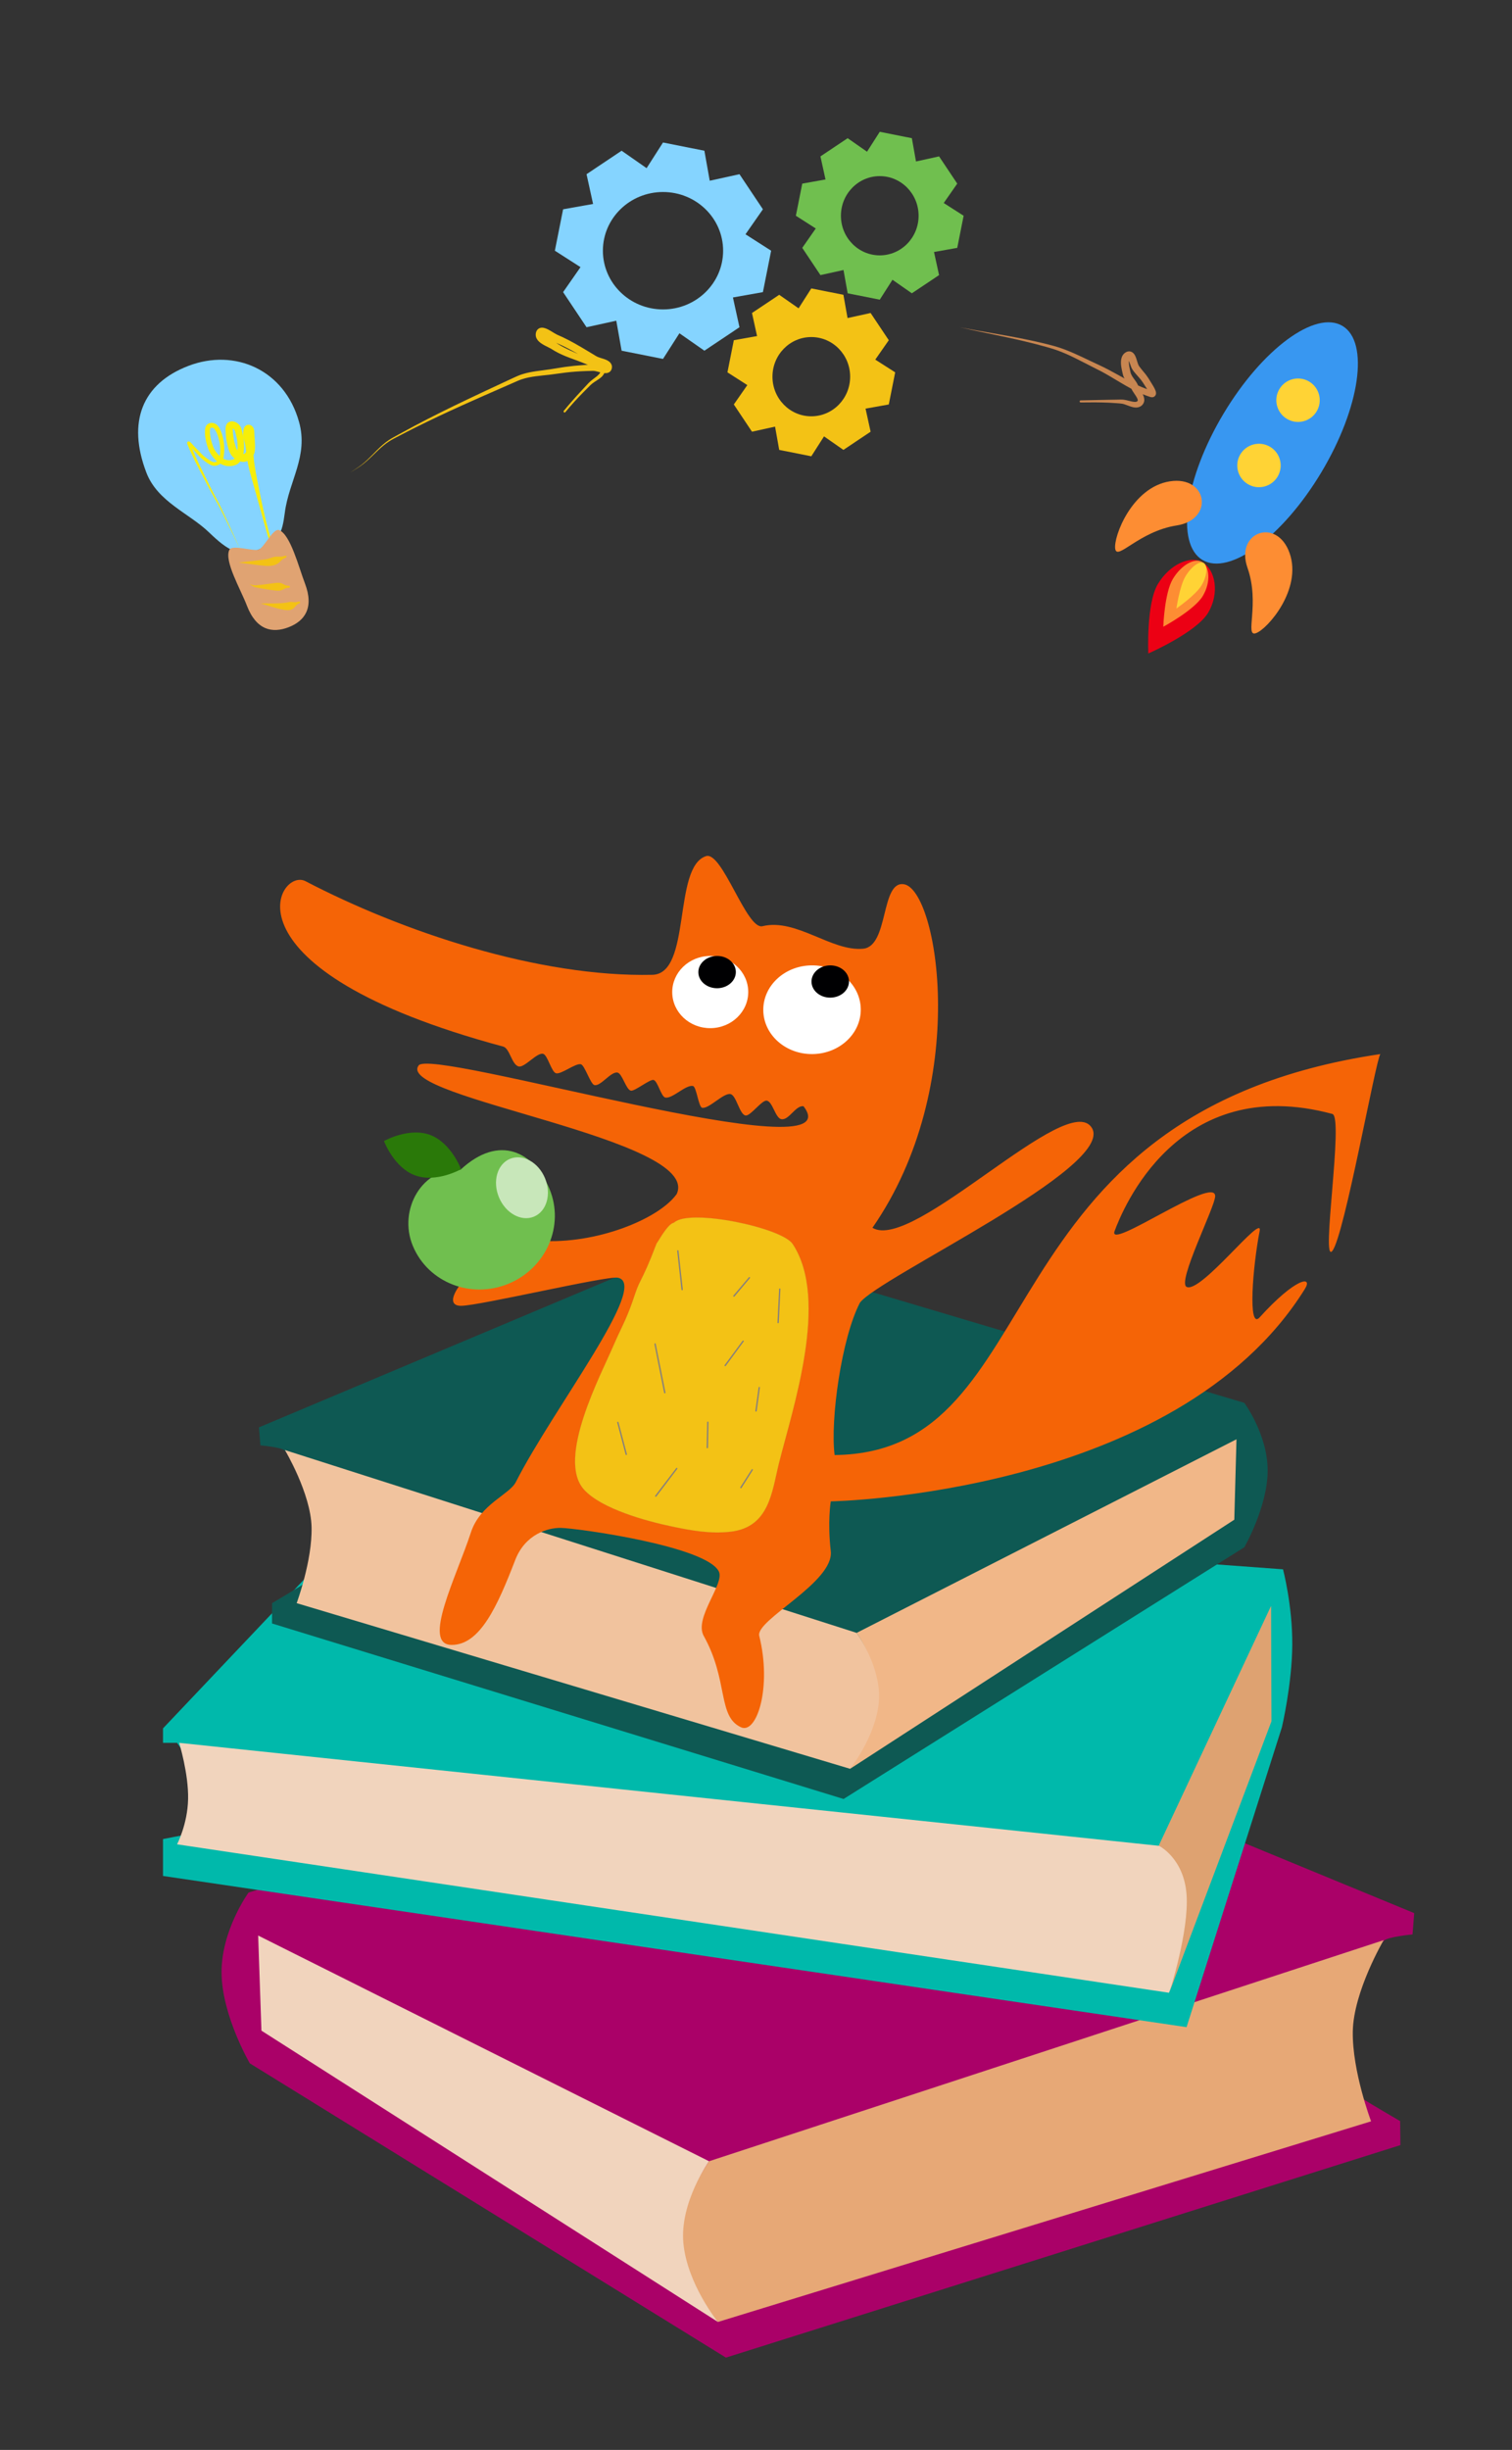<?xml version="1.0" encoding="UTF-8" standalone="no"?>
<!DOCTYPE svg PUBLIC "-//W3C//DTD SVG 1.1//EN" "http://www.w3.org/Graphics/SVG/1.1/DTD/svg11.dtd">
<!-- Created with Vectornator (http://vectornator.io/) -->
<svg height="1379.541mm" stroke-miterlimit="10" style="fill-rule:nonzero;clip-rule:evenodd;stroke-linecap:round;stroke-linejoin:round;" version="1.1" viewBox="0 0 2415.48 3911" width="852.02mm" xml:space="preserve" xmlns="http://www.w3.org/2000/svg" xmlns:xlink="http://www.w3.org/1999/xlink">
<rect x="0" y="0" width="2415.48" height="3911" fill="#333333" stroke="none"/>
<defs/>
<g id="Layer-3" visibility="hidden">
<path d="M229.574 2242C226.429 2252.35 201.597 2211.16 211.771 2214.85C234.182 2222.97 248.315 2246.34 269.836 2256.59C368.455 2303.54 470.461 2343.03 570.937 2385.86C592.897 2395.22 615.934 2401.82 638.382 2409.94C682.53 2425.92 726.349 2442.82 770.351 2459.18C805.417 2472.22 839.523 2490.68 874.992 2502.02C915.911 2515.1 956.914 2526.74 997.029 2542.17C1057.58 2565.47 1116.54 2592.48 1176.09 2618.19C1187.05 2622.92 1198.22 2627.51 1209 2632.63C1210.95 2633.55 1220.62 2639.94 1224.26 2640.65C1230.54 2641.87 1232.99 2635.08 1237.11 2631.3C1242.53 2626.33 1248.19 2621.64 1253.73 2616.82C1283.2 2591.18 1315.38 2570.57 1345.78 2546.46C1373.2 2524.7 1400.58 2502.71 1430.1 2483.81C1471.98 2457.01 1517.27 2435.51 1559.63 2409.42C1615.9 2374.78 1671.32 2338.8 1729.87 2307.96C1808.9 2266.34 1892.22 2236.12 1973.94 2200.66C1997.37 2190.5 2020.38 2179.3 2043.53 2168.53C2048.89 2166.04 2054.24 2163.54 2059.6 2161.03C2061.48 2160.15 2065.68 2158.15 2064.14 2156.75C2054.1 2147.59 2035.3 2142.54 2023.73 2139.61C1993.75 2132.01 1962.82 2130.87 1933.02 2122.21C1901.78 2113.14 1876.24 2095.19 1846.55 2083.14C1816.09 2070.77 1785.45 2058.82 1754.47 2047.82C1719.8 2035.52 1681.98 2031.81 1646.62 2021.6C1576.63 2001.39 1505.88 1982.21 1436.23 1960.84C1396.81 1948.74 1360.14 1929.98 1320.88 1917.48C1285.85 1906.32 1250.73 1899.17 1214.36 1894.21C1175.7 1888.93 1138.56 1884.77 1100.89 1874.38C1088.33 1870.91 1059.1 1857.92 1046.01 1863.15C1035.69 1867.26 1028.15 1876.38 1019 1882.68C1003.24 1893.55 986.071 1902.83 968.662 1910.79C908.672 1938.22 847.464 1963.24 786.937 1989.47C713.876 2021.12 642.313 2057.73 570.937 2093.07C525.786 2115.42 484.272 2143.7 439.812 2167.2C403.776 2186.25 364.473 2197.44 328.194 2215.92C319.677 2220.26 303.452 2230.06 295.023 2234.9C281.861 2242.47 268.588 2249.89 255.393 2257.4C254.783 2257.74 245.689 2261.46 245.494 2262.46C245.426 2262.81 245.692 2263.83 245.494 2263.53C234.715 2247.31 233.153 2230.21 229.574 2242Z" fill="none" opacity="1" stroke="#86807b" stroke-linecap="round" stroke-linejoin="miter" stroke-width="2.1"/>
<path d="M288.596 2290.05C288.168 2290.47 286.515 2290.44 286.974 2290.83C310.303 2310.48 334.749 2328.93 356.561 2350.26C362.547 2356.11 365.577 2364.38 369.673 2371.68C379.738 2389.61 388.651 2410.31 389.212 2431.11C389.515 2442.31 392.63 2461.75 389.472 2472.58C382.172 2497.64 353.501 2522 333.809 2537.08C320.371 2547.37 302.384 2546.62 288.596 2555.02C287.659 2555.6 275.232 2562.58 278.145 2564.37C298.443 2576.89 325.2 2583.18 347.213 2591.41C372.239 2600.76 397.194 2612.38 421.344 2623.8C449.938 2637.32 475.068 2656.85 503.233 2671.15C551.629 2695.74 602.308 2715.37 652.858 2734.87C689.291 2748.92 725.025 2765.54 762.854 2775.54C812.371 2788.62 859.028 2807.59 907.384 2823.99C942.097 2835.77 976.99 2841.06 1012.58 2848.89C1036.71 2854.2 1060.45 2863.21 1085.08 2865.73C1103.62 2867.63 1122.17 2867.36 1140.78 2867.36C1142.12 2867.36 1138.08 2867.54 1136.76 2867.36C1131.01 2866.55 1125.33 2865.39 1119.62 2864.4" fill="none" opacity="1" stroke="#86807b" stroke-linecap="round" stroke-linejoin="miter" stroke-width="2.1"/>
<path d="M280.563 2563.84C274.319 2562.3 305.407 2568.12 299.826 2564.92C289.094 2558.77 276.485 2556.09 264.221 2554.47C257.075 2553.53 249.57 2554.95 242.8 2557.43C240.695 2558.2 246.482 2560.37 248.707 2560.64C271.807 2563.47 294.689 2567.32 280.563 2563.84Z" fill="none" opacity="1" stroke="#86807b" stroke-linecap="round" stroke-linejoin="miter" stroke-width="2.1"/>
<path d="M1176.64 2853.17C1172.53 2853.8 1168.32 2853.96 1164.31 2855.05C1162 2855.68 1155.65 2857.4 1157.88 2858.27C1184.33 2868.59 1211.21 2878.41 1238.99 2884.2C1251.05 2886.71 1263.69 2884.27 1275.93 2882.87C1280.61 2882.34 1284.84 2879.81 1289.3 2878.33C1290.11 2878.06 1291.94 2878.35 1291.74 2877.51C1291.21 2875.35 1282.88 2874.91 1281.29 2874.59" fill="none" opacity="1" stroke="#86807b" stroke-linecap="round" stroke-linejoin="miter" stroke-width="2.1"/>
<path d="M1285.57 2910.17C1294.28 2893.09 1318.49 2885.17 1323.02 2866.54C1336.57 2810.85 1334.26 2752.45 1338.28 2695.27C1338.4 2693.62 1336.4 2692.53 1335.36 2691.25C1330.07 2684.76 1324.78 2678.28 1319.29 2671.97C1303.04 2653.26 1282.12 2639.24 1258.27 2632.37C1245.55 2628.7 1241.87 2627.85 1229.91 2626.46C1227.59 2626.19 1225.26 2626.07 1222.93 2625.94C1221.96 2625.89 1219.03 2625.94 1220.01 2625.94C1223.66 2625.94 1227.32 2625.94 1230.98 2625.94" fill="none" opacity="1" stroke="#86807b" stroke-linecap="round" stroke-linejoin="miter" stroke-width="2.1"/>
<path d="M1348.47 2902.15C1347.51 2899.04 1343.97 2894.03 1346.85 2892.51C1421.55 2853.07 1496.7 2814.5 1571.93 2776.09C1646.6 2737.96 1723.25 2703.23 1795.69 2660.74C1817.29 2648.06 1837.19 2633.25 1858.07 2619.52C1894.88 2595.32 1935.79 2576.52 1968.88 2546.98C1988.82 2529.17 2005.51 2508.15 2025.06 2489.98C2050.59 2466.26 2083.7 2447.09 2105.1 2419.32C2114.65 2406.94 2121.49 2391.92 2128.11 2377.84C2130.35 2373.1 2122.61 2360.98 2121.43 2356.16C2120.04 2350.5 2118.79 2344.79 2117.95 2339.03C2110.56 2287.73 2120.57 2244.46 2088.52 2199.04C2079.11 2185.72 2070.4 2174.33 2055.31 2166.91C2051.89 2165.23 2042.84 2159.92 2039.25 2163.43" fill="none" opacity="1" stroke="#86807b" stroke-linecap="round" stroke-linejoin="miter" stroke-width="2.1"/>
<path d="M1351.94 2645.22C1349.17 2646.82 1346.75 2649.29 1343.63 2650.03C1342.21 2650.36 1345.02 2647.21 1346.33 2646.55C1511.54 2562.84 1676.36 2478.31 1842.82 2397.09C1847.33 2394.89 1836.95 2405.29 1833.44 2408.87C1821.25 2421.3 1817.86 2422.97 1805.33 2431.62" fill="none" opacity="1" stroke="#86807b" stroke-linecap="round" stroke-linejoin="miter" stroke-width="2.1"/>
<path d="M1430.62 2647.07C1568.46 2576.68 1705.43 2504.56 1844.15 2435.91C1867.56 2424.32 1799.19 2462.5 1776.7 2475.8" fill="none" opacity="1" stroke="#86807b" stroke-linecap="round" stroke-linejoin="miter" stroke-width="2.1"/>
<path d="M2016.79 2229.03C2016.16 2226.62 2015.92 2224.07 2014.9 2221.79C2014.44 2220.76 2011.69 2218.6 2012.5 2219.39C2024.2 2230.7 2040.05 2238.93 2047.56 2253.37C2058.1 2273.64 2058.76 2297.68 2064.69 2319.75C2069.29 2336.85 2075.11 2353.62 2079.14 2370.87C2082.98 2387.33 2081.8 2406.1 2081.8 2422.8C2081.8 2425.3 2081.8 2427.79 2081.8 2430.29C2081.8 2431.72 2081.8 2436.01 2081.8 2434.58C2081.8 2431.36 2081.71 2428.15 2081.8 2424.94C2081.98 2417.98 2082.28 2411.02 2082.61 2404.07C2082.82 2399.69 2083.15 2395.33 2083.42 2390.96" fill="none" opacity="1" stroke="#86807b" stroke-linecap="round" stroke-linejoin="miter" stroke-width="2.1"/>
<path d="M397.521 2677.32C400.193 2676.16 403.823 2676.2 405.538 2673.85C409.681 2668.17 411.282 2661.01 414.107 2654.57C414.25 2654.24 414.036 2653.85 414.107 2653.5C414.698 2650.56 418.738 2647.21 416.8 2644.93C414.794 2642.56 401.916 2647.31 397.521 2650.03C389.927 2654.71 383.011 2660.44 376.1 2666.09C366.848 2673.65 357.994 2681.69 349.063 2689.62C311.469 2723.03 277.779 2759.09 242.54 2794.81C229.781 2807.75 216.778 2820.47 204.534 2833.89C200.086 2838.77 196.273 2844.19 192.232 2849.41C191.225 2850.71 187.115 2852.91 188.76 2852.91C242.27 2852.91 294.831 2842.81 348.284 2839.8C387.871 2837.57 427.261 2839.05 466.849 2838.18C551.712 2836.3 636.998 2833.21 721.894 2834.44C764.096 2835.06 807.394 2837.39 849.286 2842.72C877.443 2846.3 905.287 2851.85 933.609 2854.24C1003.49 2860.15 1073.97 2861.95 1143.7 2869.5C1164.47 2871.74 1185.18 2880 1205.79 2881.28C1269.8 2885.24 1334.11 2878.23 1398.26 2879.4C1430.48 2879.99 1460.15 2883.09 1492.45 2885.27C1521.75 2887.25 1552.42 2886.63 1581.31 2887.97C1682.1 2892.61 1782.86 2892 1883.75 2893.32C1924.39 2893.85 1966.73 2890.3 2007.41 2893.32C2056.44 2896.96 2105.94 2899.41 2155.15 2901.6C2170.19 2902.27 2185.04 2902.96 2200.1 2902.96C2204.47 2902.96 2208.84 2902.96 2213.21 2902.96C2213.84 2902.96 2215.24 2903.57 2215.1 2902.96C2213.37 2895.49 2204.79 2892.06 2200.65 2885.56C2188.7 2866.8 2180.5 2845.09 2168.78 2825.88C2147.28 2790.6 2129.88 2752.84 2108.31 2717.47C2097.66 2700 2083.96 2684.54 2071.38 2668.49C2055.1 2647.72 2042.08 2634.18 2022.66 2615.49C2021.39 2614.27 2020.67 2612.04 2018.93 2611.76C2011.02 2610.49 1999.05 2613.79 1991.6 2615.23" fill="none" opacity="1" stroke="#86807b" stroke-linecap="round" stroke-linejoin="miter" stroke-width="2.1"/>
<path d="M203.463 2868.43C196.884 2858.91 187.959 2872.58 183.924 2878.07C175.674 2889.29 166.77 2902.36 161.983 2915.52C143.136 2967.33 142.135 3022.84 146.209 3077.45C146.592 3082.58 147.687 3087.64 148.611 3092.7C153.359 3118.75 151.389 3119.8 177.237 3116.79C215.069 3112.38 250.87 3101.6 289.116 3099.13C359.654 3094.58 430.845 3100.1 501.35 3102.08C547.848 3103.39 594.322 3100.77 640.817 3103.67C679.509 3106.09 717.827 3110.34 756.687 3111.17C823.772 3112.6 890.852 3114.21 957.951 3114.64C1022.23 3115.06 1086.69 3112.86 1150.94 3114.64C1217.35 3116.49 1283.91 3115.67 1350.32 3117.6C1405.72 3119.2 1460.76 3122.69 1516.27 3122.69C1577.49 3122.69 1640.12 3126.6 1701.21 3122.43C1815.6 3114.63 1931.46 3106.37 2046.22 3106.37C2079.77 3106.37 2113.12 3103.15 2146.58 3103.15C2159.69 3103.15 2172.81 3103.15 2185.92 3103.15C2190.67 3103.15 2198.51 3103.18 2198.51 3103.15C2202.05 3055.87 2196.14 3007.88 2198.51 2960.51C2199.11 2948.62 2204.1 2937.62 2204.39 2925.16C2204.42 2923.82 2205.99 2921.21 2204.65 2921.14C2200.02 2920.9 2195.39 2921.14 2190.75 2921.14" fill="none" opacity="1" stroke="#86807b" stroke-linecap="round" stroke-linejoin="miter" stroke-width="2.1"/>
<path d="M421.344 3088.16C436.242 3087.63 451.52 3083.18 466.037 3086.57C489.092 3091.94 509.56 3105.23 531.6 3113.86C641.34 3156.88 751.468 3198.89 861.36 3241.52C934.017 3269.7 1011.19 3291.92 1079.47 3330.12C1115.77 3350.44 1149.48 3373.84 1187.87 3390.33C1216.82 3402.76 1247.85 3410.58 1276.45 3423.79C1287.53 3428.92 1308.88 3450.38 1323.32 3447.62C1340.27 3444.37 1358.52 3426.89 1372.81 3417.37C1396.85 3401.35 1421.6 3386.61 1446.42 3371.86C1530.18 3322.12 1616.39 3278.05 1702.28 3232.17C1747.54 3207.99 1799.3 3191.52 1841.46 3162.29C1855.63 3152.46 1869.27 3142.79 1884.3 3134.18C1888.93 3131.53 1890.94 3130.74 1896.6 3129.12C1897.31 3128.92 1899.48 3128.57 1898.74 3128.57C1893.83 3128.57 1888.91 3128.32 1884.01 3128.05" fill="none" opacity="1" stroke="#86807b" stroke-linecap="round" stroke-linejoin="miter" stroke-width="2.1"/>
<path d="M307.064 3215.83C311.256 3211.15 323.54 3214.82 324.461 3208.61C325.26 3203.22 302.784 3207.62 308.135 3208.61C374.25 3220.82 440.817 3230.48 506.998 3242.33C543.379 3248.84 578.757 3260.66 615.371 3266.41C676.778 3276.05 738.719 3285.96 800.601 3292.12C837.967 3295.84 875.7 3295.21 912.999 3299.06C967.021 3304.64 1019.91 3312.95 1074.11 3316.46C1107.04 3318.59 1140.23 3315.88 1173.14 3318.6C1201.25 3320.93 1229.11 3325.67 1257.2 3328.24C1282.35 3330.54 1307.67 3331.35 1332.66 3334.93C1388.01 3342.85 1443.03 3352.53 1498.62 3359.27C1529.65 3363.03 1560.61 3363.23 1591.47 3368.65C1612.35 3372.31 1633.14 3374.78 1654.37 3375.34C1656.82 3375.4 1668.37 3378.29 1670.96 3376.41C1675.82 3372.87 1675.42 3365.24 1677.39 3359.56C1680.25 3351.3 1683.11 3343.02 1685.7 3334.67C1698.71 3292.67 1709.93 3251.92 1725.59 3210.49C1744.08 3161.55 1762.52 3111.85 1784.98 3064.6C1806.94 3018.4 1830.41 2972.95 1852.43 2926.78C1858.24 2914.6 1861.12 2900.47 1866.09 2887.97C1876.09 2862.82 1886.82 2838.35 1895.79 2812.76C1909.27 2774.28 1925.87 2739.21 1935.68 2699.52C1936.04 2698.05 1950.47 2671.29 1946.13 2667.42C1938.84 2660.92 1914.72 2663.69 1908.38 2663.69C1881.22 2663.69 1854.91 2663.89 1827.82 2660.48C1796.17 2656.49 1764.95 2646.88 1733.6 2640.94C1673.1 2629.48 1614.39 2621.86 1552.95 2617.89C1488.79 2613.75 1424.98 2604.65 1360.77 2602.12C1333.26 2601.03 1305.61 2602.5 1278.07 2602.12C1238.89 2601.58 1199.42 2597.64 1160.32 2594.62C1078.25 2588.28 991.66 2575.25 910.857 2597.28C907.201 2598.28 905.713 2602.85 903.099 2605.59C896.656 2612.36 890.427 2619.35 883.56 2625.68C873.1 2635.33 862.05 2644.33 851.169 2653.5C791.55 2703.75 735.933 2758.68 675.059 2807.41C595.796 2870.85 514.75 2932.6 447.569 3009.48C425.192 3035.09 405.387 3063.53 385.188 3090.85C355.011 3131.67 323.669 3166.87 289.375 3204.06C284.716 3209.12 273.519 3223.59 269.058 3228.96C267.157 3231.24 265.086 3233.38 263.15 3235.64C262.28 3236.66 259.423 3239.03 260.749 3238.86C285.92 3235.48 304.756 3218.4 307.064 3215.83Z" fill="none" opacity="1" stroke="#86807b" stroke-linecap="round" stroke-linejoin="miter" stroke-width="2.1"/>
<path d="M274.413 3241.78C273.601 3239.99 270.866 3234.81 271.979 3236.42C281.006 3249.53 289.359 3263.08 298.204 3276.31C299.445 3278.17 300.787 3279.96 302.228 3281.67C316.339 3298.37 326.425 3315.7 339.164 3333.04C348.675 3346 356.67 3357.3 361.105 3372.93C370.819 3407.19 371.006 3452.88 359.255 3486.4C354.942 3498.7 349.837 3508.99 341.858 3519.35C340.728 3520.81 335.841 3526.93 333.809 3529.25C332.601 3530.62 328.379 3532.59 330.076 3533.27C336.781 3535.97 344.53 3533.33 351.757 3533.27C371.91 3533.1 391.849 3530.7 411.964 3529.76C481.183 3526.56 550.658 3528.41 619.915 3528.69C665.21 3528.88 710.631 3527.51 755.908 3528.69C784.749 3529.45 813.502 3532.41 842.34 3533.27C887.435 3534.61 932.706 3531.47 977.782 3533.27C1014.15 3534.73 1053.4 3540.75 1089.37 3543.69C1130.07 3547.01 1170.92 3548.65 1211.7 3550.67C1278.04 3553.95 1346.3 3555.96 1411.89 3567.51C1448.56 3573.97 1478.98 3586.73 1514.94 3596.14C1540.97 3602.95 1569.28 3605.82 1596.02 3609.54C1604.64 3610.74 1613.31 3611.65 1621.98 3612.46C1631.82 3613.39 1626.35 3610.02 1620.65 3602.31" fill="none" opacity="1" stroke="#86807b" stroke-linecap="round" stroke-linejoin="miter" stroke-width="2.1"/>
<path d="M1667.75 3366.77C1666.69 3364.63 1662.7 3358.85 1664.57 3360.34C1679.76 3372.41 1707.08 3379.52 1708.19 3398.9C1711.77 3461.83 1690.12 3523.73 1677.39 3585.46C1676.56 3589.48 1671.16 3590.81 1668.04 3593.48C1663.04 3597.76 1657.94 3601.93 1653.04 3606.33C1649.62 3609.4 1631.81 3625.05 1630.29 3628.27C1629.32 3630.33 1635.14 3628.28 1636.98 3626.94C1638.41 3625.89 1642.56 3619.53 1644.22 3617.04" fill="none" opacity="1" stroke="#86807b" stroke-linecap="round" stroke-linejoin="miter" stroke-width="2.1"/>
<path d="M1702.83 3593.33C1703.98 3588.72 1690.65 3607.78 1694.26 3604.71C1706.38 3594.42 1718.59 3583.96 1728.51 3571.54C1732.95 3565.97 1738 3558.71 1736.56 3551.74C1735.74 3547.81 1727.53 3552.66 1725.29 3555.99C1709.66 3579.31 1699.78 3605.64 1702.83 3593.33Z" fill="none" opacity="1" stroke="#86807b" stroke-linecap="round" stroke-linejoin="miter" stroke-width="2.1"/>
<path d="M1941.03 2768.85C1938.72 2765.91 1933.73 2756.29 1934.09 2760.02C1934.52 2764.53 1941.3 2767.01 1941.29 2771.54C1941.12 2845.01 1936.12 2918.38 1933.54 2991.79C1933.53 2991.89 1933.55 2991.99 1933.54 2992.09C1922.94 3049.09 1910.8 3106.88 1895.53 3162.84C1871.73 3250.06 1835.09 3332.61 1795.17 3413.34C1784.67 3434.59 1776.73 3457 1765.99 3478.13C1753.82 3502.1 1739.6 3524.91 1728.8 3549.6C1722.63 3563.7 1717 3577.97 1709.78 3591.59C1707.14 3596.57 1703.95 3601.26 1701.5 3606.33C1700.13 3609.17 1700.28 3608.96 1698.81 3611.13C1698.38 3611.77 1698 3614.04 1698 3613.28C1698 3602.84 1698 3592.4 1698 3581.96" fill="none" opacity="1" stroke="#86807b" stroke-linecap="round" stroke-linejoin="miter" stroke-width="2.1"/>
<path d="M1480.41 1459.55C1480.07 1456.39 1474.11 1455.2 1474.53 1452.05C1478.35 1423.46 1486.83 1395.7 1492.71 1367.47C1520.46 1234.21 1545.62 1100.4 1575.44 967.599C1581.06 942.555 1591.3 918.773 1598.97 894.28C1600.3 890.045 1601.31 885.716 1602.44 881.427C1603.98 875.637 1605.74 870.385 1608.61 865.101C1608.94 864.492 1611.74 867.243 1618.51 867.243C1626.18 867.243 1633.76 865.375 1641.26 863.77C1642.84 863.434 1644.21 862.341 1645.81 862.148C1648.58 861.81 1643.87 867.416 1642.59 869.905C1638.7 877.46 1634.78 885.026 1631.62 892.916C1625.71 907.72 1621.38 918.56 1616.37 933.358C1603.12 972.464 1594.69 1012.72 1582.65 1052.18C1561.95 1119.96 1541.61 1189.23 1526.72 1258.54C1519.57 1291.85 1513.96 1325.43 1506.37 1358.64C1499.12 1390.41 1493.72 1422.21 1487.9 1454.19C1486.22 1463.47 1486.08 1473.18 1485.24 1482.56C1484.97 1485.67 1484.93 1488.79 1484.69 1491.91C1484.65 1492.45 1484.43 1494.08 1484.43 1493.53C1484.43 1479.71 1481.13 1466.37 1480.41 1459.55Z" fill="none" opacity="1" stroke="#86807b" stroke-linecap="round" stroke-linejoin="miter" stroke-width="2.1"/>
<path d="M229.704 496.409C227.052 494.513 220.16 491.414 220.08 494.673C217.938 582.373 215.266 670.061 213.362 757.767C213.339 758.814 213.681 755.543 214.433 754.813C217.088 752.236 220.143 750.068 223.294 748.127C229.717 744.17 236.157 740.127 243.092 737.157C258.547 730.538 274.987 726.51 290.998 721.383C324.225 710.744 356.404 700.841 391.095 696.196C394.377 695.757 423.274 692.349 424.006 690.062C426.468 682.369 419.638 674.207 415.729 668.121C405.273 651.839 394.804 635.191 382.526 620.183C365.362 599.202 345.327 581.024 327.382 560.787C311.454 542.825 293.128 518.442 270.129 508.337C254.169 501.324 234.293 499.691 229.704 496.409Z" fill="none" opacity="1" stroke="#86807b" stroke-linecap="round" stroke-linejoin="miter" stroke-width="2.1"/>
<path d="M667.983 346.394C654.372 340.081 638.996 333.479 624.199 335.959C557.786 347.089 491.747 360.441 425.888 374.485C425.777 374.509 425.665 383.211 427.479 389.74C430.856 401.9 436.855 413.917 440.332 426.156C447.981 453.088 453.505 480.61 461.201 507.525C472 545.291 488.494 580.885 495.735 619.663C497.586 629.577 498.985 661.41 505.927 669.192C512.143 676.162 536.97 662.438 541.24 659.812C563.064 646.389 583.137 632.568 607.094 623.396C630.23 614.539 653.813 606.014 677.752 599.573C689.547 596.399 706.019 596.566 716.83 590.744C718.685 589.746 720.595 570.427 720.823 566.921C722.366 543.159 721.703 519.678 717.609 496.263C710.826 457.459 702.504 418.965 695.928 380.133C694.087 369.258 692.618 358.319 690.573 347.481C690.078 344.859 688.922 337.03 688.723 339.692C688.623 341.03 690.062 343.638 688.723 343.716C674.91 344.527 675.112 349.701 667.983 346.394Z" fill="none" opacity="1" stroke="#86807b" stroke-linecap="round" stroke-linejoin="miter" stroke-width="2.1"/>
<path d="M947.257 341.98C945.268 338.358 941.717 330.177 938.704 333.006C929.951 341.223 919.565 348.719 914.329 359.523C884.155 421.784 860.286 486.908 833.253 550.596C830.22 557.739 827.16 564.871 824.132 572.017C824.077 572.148 822.96 574.976 823.061 574.971C832.952 574.465 842.612 571.516 852.499 570.946C896.542 568.407 941.19 570.686 985.28 570.686C1000.42 570.686 1032.12 575.733 1046.56 568.804C1047.69 568.26 1046.04 558.893 1043.34 551.407C1041.61 546.597 1039.08 542.113 1036.92 537.483C1025.53 513.146 1015.87 490.321 1007.48 464.683C1004.03 454.143 1001.42 443.338 997.841 432.843C989.108 407.232 979.853 382.378 967.883 358.16C966.204 354.763 964.627 351.312 962.787 348.001C960.197 343.338 956.428 338.953 953.699 334.336C953.133 333.377 952.864 330.628 952.077 331.415C948.282 335.21 949.029 345.208 947.257 341.98Z" fill="none" opacity="1" stroke="#86807b" stroke-linecap="round" stroke-linejoin="miter" stroke-width="2.1"/>
<path d="M1310.72 212.851C1310.72 214.182 1310.72 215.512 1310.72 216.843C1310.72 219.526 1308.07 224.488 1310.72 224.892C1369.44 233.852 1432.13 223.438 1487.9 243.88C1502.96 249.397 1465.51 266.917 1453.11 277.083C1446.58 282.439 1438.86 286.182 1431.43 290.195C1421.18 295.732 1410.4 300.251 1400.11 305.71C1364.26 324.72 1358.37 341.886 1358.37 378.77" fill="none" opacity="1" stroke="#86807b" stroke-linecap="round" stroke-linejoin="miter" stroke-width="2.1"/>
<path d="M1346.31 533.75C1342.38 540.866 1332.02 558.002 1328.67 550.596C1324.08 540.443 1331.37 511.547 1339.64 519.015C1351.11 529.365 1336.19 552.189 1344.71 565.071C1349.98 573.053 1352.85 546.721 1351.68 537.223C1351.14 532.846 1347.49 531.624 1346.31 533.75Z" fill="none" opacity="1" stroke="#86807b" stroke-linecap="round" stroke-linejoin="miter" stroke-width="2.1"/>
<path d="M1319.29 249.495C1320.09 249.321 1321.99 248.212 1321.69 248.975C1317.86 258.786 1301.67 285.769 1308.32 277.602C1317.25 266.644 1319.56 251.211 1328.67 240.407C1340.49 226.39 1355.47 215.267 1370.15 204.282C1406.4 177.159 1493.66 149.136 1498.62 220.348C1499.18 228.443 1500 236.696 1498.62 244.691C1495.07 265.173 1474.04 276.671 1458.99 287.501C1436.2 303.895 1410.35 315.58 1385.41 328.462C1374.37 334.162 1359.15 337.022 1372.81 346.93" fill="none" opacity="1" stroke="#86807b" stroke-linecap="round" stroke-linejoin="miter" stroke-width="2.1"/>
<path d="M547.406 1746.98C546.952 1743.41 549.373 1737.64 546.043 1736.27C531.946 1730.49 513.992 1719.89 501.091 1728C412.746 1783.5 328.625 1847.17 253.803 1919.88C242.157 1931.2 253.393 1952.36 253.511 1968.6C253.765 2003.6 268.115 2025.6 290.739 2051.85C314.393 2079.29 344.423 2101.63 379.573 2111.54C462.235 2134.82 555.439 2071.08 594.761 2000.99C612.998 1968.48 609.933 1928.07 611.638 1892.32C612.748 1869.06 620.098 1838 609.756 1815.76C600.003 1794.79 579.706 1778.39 561.85 1764.93C549.088 1755.31 533.703 1744.71 518.487 1739.48C502.877 1734.12 487.053 1735.2 470.841 1735.2C436.676 1735.2 403.206 1738.75 369.414 1744.03C339.798 1748.65 308.075 1755.93 282.949 1773.21C260.618 1788.56 243.452 1806.43 228.357 1828.87C212.332 1852.7 204.066 1888.89 202.684 1916.93C201.594 1939.03 199.599 1961.45 202.943 1983.33C203.951 1989.92 209.765 1995.31 215.244 1999.11C218.107 2001.09 222.212 1999.11 225.695 1999.11" fill="none" opacity="1" stroke="#86807b" stroke-linecap="round" stroke-linejoin="miter" stroke-width="2.1"/>
<path d="M393.756 1832.38C393.226 1831.03 392.969 1829.55 392.166 1828.35C373.682 1800.79 366.646 1758.79 335.951 1746.17C282.521 1724.2 220.699 1737.96 163.054 1734.13C162.87 1734.12 162.87 1734.69 163.054 1734.68C175.821 1733.97 188.73 1734.22 201.32 1731.99C208.548 1730.7 215.06 1726.82 221.93 1724.23" fill="none" opacity="1" stroke="#86807b" stroke-linecap="round" stroke-linejoin="miter" stroke-width="2.1"/>
<path d="M432.85 1811.49C435.16 1800.37 410.051 1800.82 406.349 1790.08C398.531 1767.41 396.914 1742.03 400.734 1718.36C406.11 1685.05 415.735 1651.3 433.386 1622.54C437.781 1615.38 441.588 1637.23 446.239 1644.22C458.757 1663.06 473.44 1680.81 482.623 1701.48C499.902 1740.36 500.646 1775.35 476.456 1810.95C464.789 1828.13 456.153 1836.89 441.954 1850.55C440.262 1852.18 435.791 1857.33 436.599 1855.13C437.732 1852.04 444.143 1850.73 443.026 1847.63C435.658 1827.21 430.795 1821.39 432.85 1811.49Z" fill="none" opacity="1" stroke="#86807b" stroke-linecap="round" stroke-linejoin="miter" stroke-width="2.1"/>
<path d="M263.702 1912.67C258.433 1912.13 244.261 1907.2 247.896 1911.05C286.488 1951.95 341.475 1978.54 371.004 2026.4C382.987 2045.82 365.184 2071.7 360.845 2094.11C360.63 2095.22 354.171 2101.12 353.088 2102.42C352.958 2102.57 352.876 2103.17 352.828 2102.97C352.033 2099.69 354.475 2096.41 354.97 2093.07C355.8 2087.48 356.031 2081.82 356.561 2076.19" fill="none" opacity="1" stroke="#86807b" stroke-linecap="round" stroke-linejoin="miter" stroke-width="2.1"/>
<path d="M271.719 1885.64C272.877 1882.69 272.073 1877.33 275.192 1876.81C287.184 1874.8 305.427 1868.48 311.608 1878.95C347.08 1939.04 364.664 2008.03 390.835 2072.72C391.005 2073.14 390.717 2073.63 390.543 2074.05C390.193 2074.89 389.149 2062.36 388.401 2057.98C385.877 2043.23 383.689 2028.38 380.124 2013.84C374.495 1990.88 367.555 1968.26 360.845 1945.59C356.121 1929.62 345.976 1911.47 337.833 1898.75C318.427 1868.44 291.063 1867.43 259.158 1867.43C254.837 1867.43 267.324 1870.32 271.2 1872.23C274.421 1873.82 277.615 1875.52 280.547 1877.59C293.416 1886.68 306.914 1895.08 318.554 1905.7C346.174 1930.89 374.328 1963.29 388.693 1998.59C394.602 2013.1 396.325 2029.07 398.333 2044.61C400.727 2063.16 397.174 2090.3 391.906 2107.51C389.629 2114.95 385.14 2121.53 381.455 2128.38C381.157 2128.94 373.99 2137.9 375.84 2135.07C380.049 2128.63 384.453 2122.32 388.953 2116.08C390.699 2113.66 392.696 2111.43 394.568 2109.1" fill="none" opacity="1" stroke="#86807b" stroke-linecap="round" stroke-linejoin="miter" stroke-width="2.1"/>
<path d="M352.552 1819.78C353.384 1819.31 354.543 1817.31 353.607 1817.12C346.687 1815.73 338.641 1812.32 332.478 1815.76C302.147 1832.68 276.085 1856.33 247.636 1876.26C247.344 1876.46 247.455 1875.49 247.636 1875.19C251.409 1868.76 255.248 1862.37 259.418 1856.2C262.932 1851 266.18 1845.12 271.459 1841.72C282.523 1834.61 293.582 1827.35 305.442 1821.67C313.585 1817.76 322.225 1811.69 331.147 1813.1C339.55 1814.42 344.796 1824.15 352.552 1819.78Z" fill="none" opacity="1" stroke="#86807b" stroke-linecap="round" stroke-linejoin="miter" stroke-width="2.1"/>
<path d="M551.285 1758.1C547.286 1762.58 552.137 1745.06 548.477 1740.3C546.532 1737.76 544.84 1745.74 544.193 1748.86C531.965 1807.94 512.037 1866.28 509.919 1926.57C508.916 1955.11 523.266 1982.48 535.073 2008.49C539.015 2017.17 548.737 2021.81 555.975 2028.03C557.611 2029.43 559.624 2030.35 561.59 2031.24C566.95 2033.66 572.416 2035.84 577.916 2037.92C579.027 2038.35 581.771 2039.86 581.388 2038.74C580.304 2035.55 575.489 2035.43 572.82 2033.38C568.798 2030.29 564.491 2027.46 561.038 2023.74C553.916 2016.07 547.421 2007.81 541.24 1999.37C528.955 1982.58 525.353 1960.8 519.818 1940.75C517.844 1933.6 516.684 1926.2 516.086 1918.81C513.499 1886.83 513.104 1857.31 524.914 1827.02C530.004 1813.96 537.531 1802.5 545.783 1791.42C548.023 1788.41 550.41 1785.51 552.762 1782.59C553.481 1781.69 555.698 1779.07 554.904 1779.89C554.504 1780.31 553.842 1781.83 553.833 1781.26C553.555 1764.66 558.205 1750.34 551.285 1758.1Z" fill="none" opacity="1" stroke="#86807b" stroke-linecap="round" stroke-linejoin="miter" stroke-width="2.1"/>
<path d="M371.556 1821.41C368.613 1819.52 366.145 1815.03 362.728 1815.76C346.515 1819.2 323.759 1818.43 316.152 1833.16C282.493 1898.3 262.602 1970.23 246.013 2041.66C243.938 2050.59 256.406 2056.86 262.631 2063.6C269.403 2070.93 277.024 2077.47 284.831 2083.69C324.072 2114.93 384.64 2126.34 433.386 2125.17C442.51 2124.95 451.926 2125.6 460.682 2123.03C480.795 2117.11 495.928 2099.86 510.99 2085.28C518.522 2077.99 525.368 2069.98 531.86 2061.75C546.148 2043.63 542.025 2046.14 528.938 2046.49C524.469 2046.62 519.884 2045.98 515.534 2047.01C494.172 2052.1 473.537 2060.42 451.854 2063.89C405.471 2071.32 346.921 2069 306.253 2044.87C304.245 2043.68 302.208 2042.15 301.157 2040.07C296.958 2031.74 292.224 2023.31 290.739 2014.1C285.822 1983.63 290.761 1955.27 296.354 1925.49C297.993 1916.76 301.887 1908.61 304.37 1900.08C304.75 1898.78 305.098 1897.37 305.993 1896.35C306.654 1895.6 307.247 1892.66 307.324 1893.65C309.351 1920.09 310.293 1946.69 311.868 1973.14C312.501 1983.77 313.277 1994.39 314.01 2005.01C314.444 2011.3 314.784 2015.95 316.152 2022.41C316.23 2022.78 316.695 2023.45 316.964 2023.19C328.14 2012.33 329.531 2003.56 335.139 1986.55C341.997 1965.74 348.565 1944.82 354.159 1923.64C358.213 1908.3 360.766 1892.6 364.058 1877.07C364.152 1876.63 364.302 1875.29 364.318 1875.74C365.307 1904.29 357.785 1935.2 353.899 1963.24C352.987 1969.83 352.175 1976.43 351.465 1983.04C351.006 1987.31 350.711 1991.61 350.394 1995.89C350.354 1996.43 350.175 1998.01 350.394 1997.52C363.216 1968.6 376.289 1938.44 385.999 1908.39C390.7 1893.84 394.442 1879 398.333 1864.22C399 1861.68 399.832 1853.84 399.663 1856.46C398.222 1878.78 392.339 1900.6 388.141 1922.57C379.258 1969.08 374.213 1999.9 368.602 2045.13C367.764 2051.89 367.187 2058.68 366.752 2065.48C366.473 2069.84 362.24 2077.45 366.46 2078.59C370.759 2079.76 371.768 2071.38 373.698 2067.36C381.697 2050.73 389.95 2034.13 396.19 2016.76C404.434 1993.82 410.896 1970.25 417.06 1946.66C420.718 1932.66 422.589 1918.25 425.629 1904.11C425.669 1903.92 426.185 1904.18 426.148 1904.37C422.674 1922.16 418.552 1939.82 415.178 1957.63C410.708 1981.21 406.405 2004.84 402.617 2028.54C399.112 2050.48 396.808 2072.59 394.308 2094.66C394.248 2095.19 394.118 2093.56 394.308 2093.07C397.247 2085.41 400.931 2078.05 403.656 2070.32C411.278 2048.68 418.874 2027.02 425.337 2005.01C436.381 1967.4 443.573 1928.19 451.854 1889.92C451.929 1889.57 451.884 1890.64 451.854 1890.99C451.17 1899.11 450.88 1907.27 449.712 1915.34C448.82 1921.49 446.915 1927.45 445.687 1933.54C437.335 1975 432.598 2017.21 424.266 2058.53C424.107 2059.32 423.966 2056.88 424.266 2056.13C429.788 2042.45 436.676 2029.32 441.662 2015.43C452.484 1985.29 461.908 1954.67 471.652 1924.16C473.422 1918.62 474.668 1912.93 476.196 1907.32C477.34 1903.12 480.445 1890.44 479.669 1894.73C470.869 1943.33 461.235 1991.78 452.113 2040.33C451.993 2040.97 452.375 2039.03 452.665 2038.44C455.864 2031.98 459.574 2025.76 462.564 2019.2C469.208 2004.61 465.584 1976.41 481.552 1975.02C495.683 1973.8 481.584 2003.39 481.292 2017.57C480.956 2033.91 479.725 2050.22 479.669 2066.55C479.613 2083.02 476.211 2106.8 501.35 2100.27C508.651 2098.38 515.399 2094.65 521.96 2090.93C525.996 2088.64 529.252 2085.19 532.931 2082.36C533.409 2081.99 533.753 2082.08 533.223 2082.07C527.067 2081.89 520.773 2082.85 514.755 2081.55C507.462 2079.97 500.141 2077.55 493.853 2073.53C468.417 2057.28 431.503 2033.71 431.503 1997.78C431.503 1992.9 453.013 1993.43 463.343 1994.01C473.574 1994.59 483.795 1995.82 493.853 1997.78C502.672 1999.49 511.129 2002.73 519.818 2005.01C520.686 2005.24 523.077 2005.71 522.512 2005.01C515.563 1996.42 508.011 1988.26 501.902 1979.05C483.757 1951.7 474.412 1918.57 469.251 1886.16C467.103 1872.67 467.002 1858.8 468.179 1845.2C469.333 1831.86 472.444 1818.7 476.196 1805.86C476.521 1804.75 478.773 1805.13 479.669 1805.86C483.01 1808.59 483.17 1819.05 483.434 1821.11" fill="none" opacity="1" stroke="#86807b" stroke-linecap="round" stroke-linejoin="miter" stroke-width="2.1"/>
<path d="M308.395 485.033C302.445 486.93 325.854 469.591 319.625 470.038C292.649 471.972 250.279 464.484 240.95 489.869C202.607 594.202 189.49 708.454 191.161 819.597C191.468 839.986 227.18 839.008 246.305 846.081C266.412 853.518 289.154 850.823 310.537 849.295C322.594 848.433 334.848 847.491 346.402 843.939C359.446 839.929 371.436 833.026 383.597 826.835C398.218 819.391 407.954 804.516 417.579 791.23C447.859 749.435 449.043 697.964 446.758 648.582C444.239 594.151 421.454 536.616 370.744 511.81C348.957 501.152 331.521 495.058 308.135 491.2C304.064 490.528 299.925 490.3 295.802 490.129C291.348 489.943 278.341 491.904 282.43 490.129C301.245 481.956 322.854 480.423 308.395 485.033Z" fill="none" opacity="1" stroke="#86807b" stroke-linecap="round" stroke-linejoin="miter" stroke-width="2.1"/>
<path d="M334.88 684.447C332.564 685.064 327.068 688.531 327.934 686.297C337.569 661.449 339.886 628.657 362.176 614.048C459.822 550.05 571.149 509.871 675.87 458.256C677.986 457.213 683.932 456.188 682.037 454.783C672.649 447.83 663.712 439.907 653.118 434.985C624.965 421.903 589.686 422.715 559.448 421.613C549.891 421.264 540.256 421.629 530.788 420.282C527.031 419.747 523.292 419.083 519.558 418.399C517.832 418.083 512.708 417.124 514.463 417.069C559.328 415.641 603.812 423.713 648.022 430.181C666.113 432.828 684.524 435.126 697.551 449.428C702.596 454.966 700.605 466.498 700.505 473.251C700.352 483.519 700.899 493.827 699.953 504.053C699.463 509.349 697.636 514.44 696.22 519.567C694.508 525.772 692.554 531.91 690.573 538.035C689.61 541.011 688.381 543.896 687.392 546.863C687.222 547.374 687.117 548.992 687.1 548.453C686.986 544.896 687.06 541.334 687.1 537.775C687.244 524.835 687.468 511.896 687.652 498.957" fill="none" opacity="1" stroke="#86807b" stroke-linecap="round" stroke-linejoin="miter" stroke-width="2.1"/>
<path d="M992.226 232.779C998.662 220.92 1000.94 188.049 988.201 192.501C970.392 198.725 967.726 224.861 962.787 243.068C931.216 359.46 901.19 476.487 879.017 595.029C877.803 601.516 891.622 591.098 898.004 589.414C936.232 579.326 974.34 568.728 1012.84 559.716C1038.14 553.792 1064.77 557.714 1090.73 556.503C1099.4 556.098 1115.79 554.938 1121.24 545.532C1124.58 539.771 1124.42 532.373 1123.9 525.734C1122.28 504.842 1112.97 484.651 1101.96 466.825C1088.17 444.506 1073.81 422.547 1059.67 400.451C1035.73 363.044 1011.35 325.88 988.493 287.794C984.646 281.385 979.966 273.477 976.971 266.112C976.317 264.504 973.504 258.183 973.206 254.85C973.103 253.697 972.07 251.6 973.206 251.377C978.992 250.241 988.957 256.946 990.895 251.377C995.625 237.781 987.165 242.103 992.226 232.779Z" fill="none" opacity="1" stroke="#86807b" stroke-linecap="round" stroke-linejoin="miter" stroke-width="2.1"/>
<path d="M1235.52 381.723C1227.58 381.55 1218.86 384.644 1211.7 381.204C1206.49 378.699 1223.23 377.106 1228.84 378.51C1347.34 408.175 1464.62 442.544 1582.65 474.063C1584.11 474.455 1579.83 472.841 1578.62 471.92C1571.25 466.314 1564.04 460.508 1556.97 454.524C1546.55 445.693 1536.42 436.517 1526.17 427.487C1500.63 404.989 1476.34 383.35 1449.64 362.184C1444.04 357.749 1438.32 353.472 1432.5 349.331C1430.54 347.938 1428.45 346.742 1426.33 345.599C1424.99 344.872 1420.64 343.38 1422.05 343.976C1470.15 364.367 1515.51 392.132 1559.63 419.99C1573.9 428.999 1592.33 442.142 1604.59 453.712C1611.72 460.445 1628.96 483.979 1621.2 495.484C1616.22 502.874 1595.2 511.467 1588 514.212C1558.77 525.364 1526.49 536.242 1496.21 543.39C1483.18 546.468 1469.86 548.293 1456.58 550.076C1453.23 550.527 1449.81 550.076 1446.42 550.076C1444.73 550.076 1439.81 549.317 1441.33 550.076C1444.2 551.51 1447.52 551.918 1450.71 552.218C1455.15 552.636 1459.62 552.218 1464.08 552.218" fill="none" opacity="1" stroke="#86807b" stroke-linecap="round" stroke-linejoin="miter" stroke-width="2.1"/>
<path d="M1822.86 363.385C1826.23 363.18 1832.84 355.031 1831.56 358.16C1791.84 454.855 1744.72 548.466 1706.83 645.888C1705.35 649.685 1714.89 647.066 1718.9 647.771C1722.03 648.321 1725.13 649.04 1728.25 649.653C1736.9 651.355 1745.6 652.804 1754.21 654.717C1778.53 660.119 1802.87 665.469 1827.01 671.594C1865.97 681.477 1905.4 694.289 1942.36 710.12C1953.59 714.927 1964.53 720.382 1975.27 726.186C1981.12 729.345 1986.02 732.74 1986.54 732.061C1991.84 725.066 1991.98 715.368 1995.11 707.167C2000.83 692.136 2006.81 677.198 2013.28 662.474C2029.69 625.137 2048.45 588.881 2065.76 551.959C2071.96 538.737 2077.98 525.368 2082.61 511.518C2083.3 509.447 2085.91 502.255 2083.42 499.768C2043.86 460.213 1984.15 447.972 1935.13 425.897C1911.39 415.208 1888.45 402.571 1866.61 388.409C1851.73 378.76 1837.12 368.66 1821.92 359.523C1817.03 356.584 1800.46 349.772 1798.9 350.954C1796.54 352.747 1804.52 352.914 1807.21 354.167C1815.06 357.819 1821.3 363.48 1822.86 363.385Z" fill="none" opacity="1" stroke="#86807b" stroke-linecap="round" stroke-linejoin="miter" stroke-width="2.1"/>
</g>
<g id="Layer-4">
<path d="M1420.97 2708.56L2259.26 3054.07L2256.58 3088.11C2256.58 3088.11 2216.32 3091.82 2210.73 3098.27C2173.86 3140.81 2111.46 3187.21 2108.12 3243.41C2105.06 3294.73 2129.21 3317.94 2172.76 3347.73C2184.65 3355.86 2236.78 3386.11 2236.78 3386.11L2237.21 3424.44L1159.69 3763.66L399.047 3293.85C399.047 3293.85 354.452 3217.51 353.959 3149.35C353.466 3081.2 397.076 3021.25 397.076 3021.25L1420.97 2708.56Z" fill="#aa0168" fill-rule="nonzero" opacity="1" stroke="none"/>
<path d="M412.424 3089.87L417.653 3241.7L1146.93 3706.76C1146.93 3706.76 1099.6 3633.91 1096.22 3569.9C1092.85 3505.89 1132.73 3450.19 1132.73 3450.19L412.424 3089.87Z" fill="#f1d4bd" fill-rule="nonzero" opacity="1" stroke="none"/>
<path d="M2210.43 3097.24C2210.43 3097.24 2162.19 3179.36 2161.14 3243.03C2160.1 3306.7 2190.36 3386.45 2190.36 3386.45L1146.93 3706.76C1146.93 3706.76 1098.06 3646.47 1091.76 3581.3C1085.45 3516.14 1132.73 3450.2 1132.73 3450.2L2210.43 3097.24Z" fill="#e7a876" fill-rule="nonzero" opacity="1" stroke="none"/>
</g>
<g id="Layer-5">
<path d="M602.092 2398.67L260.403 2759.17L260.403 2782.24L282.848 2782.24L340.68 2865.15L300.5 2928.04L260.403 2935.86L260.403 2994.75L1895.57 3236.11L2047.89 2757.35C2047.89 2757.35 2064.03 2688.95 2064.47 2625.92C2064.92 2562.89 2049.66 2505.24 2049.66 2505.24L602.092 2398.67Z" fill="#00b9ab" fill-rule="nonzero" opacity="1" stroke="none"/>
<path d="M286.199 2782.24C286.199 2782.24 301.338 2831.39 300.5 2871.89C299.663 2912.39 282.848 2944.24 282.848 2944.24L1867.48 3181.21C1867.48 3181.21 1902.21 3099.1 1898.89 3008.54C1896.69 2948.42 1851.1 2946.57 1851.1 2946.57L286.199 2782.24Z" fill="#f1d4bd" fill-rule="nonzero" opacity="1" stroke="none"/>
<path d="M2030.61 2563.58L1851.1 2946.38C1851.1 2946.38 1891.27 2965.9 1895.57 3024.35C1899.87 3082.81 1868.29 3180.2 1868.29 3180.2L2031.2 2747.83L2030.61 2563.58Z" fill="#dea271" fill-rule="nonzero" opacity="1" stroke="none"/>
</g>
<g id="Layer-4-copy">
<path d="M1120.28 1981.41L413.625 2278.65L416.106 2307.42C416.106 2307.42 450.164 2310.31 454.93 2315.73C486.365 2351.47 539.403 2390.32 542.576 2437.82C545.474 2481.19 525.197 2500.96 488.557 2526.41C478.551 2533.36 434.665 2559.26 434.665 2559.26L434.539 2591.67L1347.65 2871.89L1987.89 2470.02C1987.89 2470.02 2025.13 2405.19 2025.13 2347.57C2025.13 2289.95 1987.89 2239.52 1987.89 2239.52L1120.28 1981.41Z" fill="#0e5953" fill-rule="nonzero" opacity="1" stroke="none"/>
<path d="M1975.33 2297.64L1971.84 2426.04L1358.09 2823.7C1358.09 2823.7 1397.65 2761.82 1400.12 2707.67C1402.58 2653.53 1368.52 2606.69 1368.52 2606.69L1975.33 2297.64Z" fill="#f1b788" fill-rule="nonzero" opacity="1" stroke="none"/>
<path d="M455.177 2314.86C455.177 2314.86 496.468 2383.99 497.742 2437.82C499.015 2491.65 473.917 2559.26 473.917 2559.26L1358.09 2823.7C1358.09 2823.7 1399.04 2772.42 1403.97 2717.29C1408.9 2662.15 1368.52 2606.7 1368.52 2606.7L455.177 2314.86Z" fill="#f1c39e" fill-rule="nonzero" opacity="1" stroke="none"/>
</g>
<g id="Layer-1" visibility="hidden">
<path d="M1286.23 962.77C1278.92 901.74 1295.98 742.401 1367.52 761.748C1435.75 780.199 1405.17 853.263 1425.38 907.474C1452.57 980.436 1505.38 965.319 1505.38 965.319C1608.8 899.921 1544.95 796.063 1505.34 771.23C1449.14 735.987 1366.39 789.146 1372.1 697.154C1375.68 639.322 1480.36 606.576 1555.53 629.056C1656.35 659.205 1641.06 763.966 1668.5 770.476C1727.62 784.505 1595.79 543.226 1684.44 508.901C1748.72 484.013 1790.9 593.066 1810.18 657.955C1831.32 729.062 1772.35 850.805 1787.93 867.44C1824.96 906.963 1836.78 687.574 1911.87 708.469C1984.74 728.749 1980.44 903.227 1840 1073.8C1803.92 1117.61 1721.89 1234.02 1684.8 1268.75C1506.04 1436.1 1437.27 1520.02 1397.48 1534.07C1339.23 1554.64 1326.14 1554.82 1358.65 1494.81C1369.38 1474.99 1397.48 1455.63 1398.12 1357.64C1398.63 1279.21 1408.43 1222.83 1368.24 1130.67C1333.56 1051.15 1298.82 1067.81 1286.23 962.77Z" fill="#f56406" fill-rule="nonzero" opacity="1" stroke="none"/>
<path d="M1675.83 602.84C1669.26 575.128 1682.02 548.377 1704.33 543.09C1726.64 537.802 1750.05 555.98 1756.62 583.692C1763.19 611.404 1750.43 638.155 1728.11 643.442C1705.8 648.73 1682.39 630.551 1675.83 602.84Z" fill="#d16d1d" fill-rule="nonzero" opacity="1" stroke="none"/>
<path d="M1858.3 793.317C1864.64 766.619 1886.03 748.833 1906.08 753.592C1926.14 758.35 1937.26 783.85 1930.92 810.548C1924.59 837.247 1903.19 855.032 1883.14 850.274C1863.09 845.516 1851.97 820.016 1858.3 793.317Z" fill="#d16d1d" fill-rule="nonzero" opacity="1" stroke="none"/>
<path d="M1333.47 821.01C1338.61 799.343 1358.86 785.593 1378.69 790.299C1398.53 795.005 1410.44 816.385 1405.29 838.052C1400.15 859.72 1379.91 873.47 1360.07 868.764C1340.24 864.058 1328.33 842.678 1333.47 821.01Z" fill="#d16d1d" fill-rule="nonzero" opacity="1" stroke="none"/>
<path d="M1671.52 1081.11L1646.49 1126.41" fill="none" opacity="0" stroke="#d16d1d" stroke-linecap="round" stroke-linejoin="miter" stroke-width="16.529"/>
<path d="M1472.71 1152.5L1435.66 1209.63" fill="none" opacity="0" stroke="#d16d1d" stroke-linecap="round" stroke-linejoin="miter" stroke-width="16.529"/>
<path d="M1528.39 1238.81L1542.87 1299.93" fill="none" opacity="0" stroke="#d16d1d" stroke-linecap="round" stroke-linejoin="miter" stroke-width="16.529"/>
<path d="M1651 1227.77L1616.56 1252.55" fill="none" opacity="0" stroke="#d16d1d" stroke-linecap="round" stroke-linejoin="miter" stroke-width="16.529"/>
<path d="M1348.45 1231.67L1343.4 1274.72" fill="none" opacity="0" stroke="#d16d1d" stroke-linecap="round" stroke-linejoin="miter" stroke-width="12.152"/>
<path d="M1163.36 771.104L982.984 714.01M1284.68 505.274L1112.2 318.202M1621.6 389.312L1610.97 68.519M1916.32 444.765L2099.73 177.668M2099.73 732.188L2260.21 682.561M1980.23 1076.14L2099.73 1118.01" fill="none" opacity="1" stroke="#ffd335" stroke-linecap="round" stroke-linejoin="miter" stroke-width="12.152"/>
<path d="M1458.47 1113.52C1465.82 1082.52 1535.78 1090.5 1593.12 1088.12C1685.04 1084.31 1727.25 1112.83 1719.89 1143.82C1712.54 1174.82 1624.1 1221.38 1564.84 1207.32C1505.58 1193.26 1451.11 1144.52 1458.47 1113.52Z" fill="#d16d1d" fill-rule="nonzero" opacity="1" stroke="none"/>
<path d="M1397.48 713.463C1397.46 696.094 1420.2 681.981 1448.28 681.94C1476.36 681.899 1499.14 695.946 1499.16 713.315C1499.19 730.685 1476.45 744.798 1448.37 744.839C1420.29 744.88 1397.51 730.832 1397.48 713.463Z" fill="#d16d1d" fill-rule="nonzero" opacity="1" stroke="none"/>
</g>
<g id="Layer-2">
<path d="M2205.19 1682.72C1560.59 1778.3 1685.2 2319.12 1333.32 2322.8C1326.18 2266.51 1344.32 2136.38 1373.67 2079.78C1402.58 2039.73 1782.46 1863.27 1744.32 1800.61C1706.18 1737.95 1458.76 1999.55 1393.76 1960.03C1551.95 1732.29 1498.3 1419.63 1443.83 1411.57C1406.64 1406.07 1420.07 1510.49 1378.97 1514.5C1328.57 1519.41 1272.12 1465.46 1218.07 1478.58C1192.7 1484.73 1153.87 1358.44 1127.92 1366.74C1074.28 1383.9 1105.32 1554.77 1042.17 1556.18C860.751 1560.24 643.127 1487.61 487.993 1406.69C444.597 1384.06 343.595 1547.01 803.942 1670.76C814.386 1673.57 817.49 1699.67 828.49 1702.46C838.024 1704.87 857.637 1679.87 867.586 1682.29C874.889 1684.07 880.867 1711.6 888.398 1713.37C896.727 1715.33 919.323 1696.99 927.928 1698.95C934.131 1700.36 943.27 1730.82 949.618 1732.22C959.792 1734.47 976.019 1710.04 986.567 1712.28C994.127 1713.89 1000.12 1739.54 1007.87 1741.13C1013.89 1742.37 1037.86 1722.79 1043.99 1724.02C1050.7 1725.37 1056.05 1750.77 1062.89 1752.11C1074.19 1754.32 1095.31 1731.46 1106.98 1733.66C1112.71 1734.74 1115.9 1767.37 1121.73 1768.45C1132.61 1770.45 1155.63 1744.54 1166.83 1746.53C1176.32 1748.21 1181.28 1779.08 1191 1780.74C1198.95 1782.1 1216.92 1755.71 1225.02 1757.06C1234.3 1758.61 1238.79 1785.15 1248.29 1786.68C1260.53 1788.65 1271.08 1764.08 1283.68 1766.03C1368.89 1876.86 682.403 1669.63 668.488 1701.34C632.815 1752.62 1121.51 1818.14 1081.07 1906.14C1052.23 1946.42 951.897 1986.6 863.084 1980.79C787.97 1975.88 688.057 2084.57 736.536 2084.57C765.807 2084.57 969.617 2036.23 987.047 2039.7C1038.84 2050 884.286 2247.56 824.046 2365.96C813.8 2386.1 767.058 2401.07 752.274 2446.41C729.322 2516.8 673.162 2625.92 721.586 2625.92C766.987 2625.92 794.561 2564.1 823.055 2490.45C838.996 2449.24 875.163 2438.66 896.139 2439.11C923.223 2439.7 1128.9 2468.3 1148.47 2508.88C1157.86 2528.36 1108.28 2583.01 1124.19 2611.48C1164.11 2682.92 1145.92 2739.81 1183.67 2757.35C1209.06 2769.16 1233.35 2693.31 1212.92 2611.48C1206.57 2586.03 1332.97 2525.88 1327.19 2476.09C1321.77 2429.39 1327.19 2396.79 1327.19 2396.79C1327.19 2396.79 1879.05 2387.06 2084.47 2057.88C2098.27 2035.77 2069.62 2039.7 2012.35 2103.01C1992.95 2124.46 2001.47 2020.42 2012.35 1965.2C2018.4 1934.52 1917.89 2065.95 1895.57 2054.33C1880.29 2046.37 1941.07 1926.74 1941.29 1909.59C1941.73 1874.94 1768.21 1998.41 1780.63 1965.2C1793.06 1932 1880.77 1711.63 2128.52 1778.3C2147.17 1783.32 2109.35 2020.73 2128.52 1996.83C2147.68 1972.93 2197.96 1690.66 2205.19 1682.72Z" fill="#f56406" fill-rule="nonzero" opacity="1" stroke="none"/>
<path d="M1050.28 1983.08C1070.94 1948.87 1074.76 1953.56 1077.17 1951.42C1102.56 1928.91 1249.08 1959.9 1266.27 1985.81C1325.45 2075.01 1266.25 2248.41 1244.25 2336.59C1233.2 2380.88 1229.36 2438.02 1167.11 2445.22C1135.1 2448.92 1104.57 2443.43 1072.81 2436.76C1032.37 2428.26 960.783 2408.76 932.954 2377.97C888.463 2328.72 960.02 2194.89 980.606 2146.71C989.886 2124.98 995.668 2115.73 1004.45 2093.75C1013.77 2070.45 1014.86 2061.28 1023.08 2044.95C1029.75 2031.7 1036.13 2018.66 1048.74 1985.41" fill="#f3c215" fill-rule="nonzero" opacity="1" stroke="#86807b" stroke-linecap="round" stroke-linejoin="miter" stroke-width="0.1"/>
<path d="M1375.1 1611.1C1374.69 1571.99 1339.5 1540.66 1296.5 1541.11C1253.5 1541.56 1218.97 1573.62 1219.38 1612.73C1219.79 1651.83 1254.98 1683.17 1297.98 1682.72C1340.98 1682.27 1375.51 1650.2 1375.1 1611.1Z" fill="#ffffff" fill-rule="nonzero" opacity="1" stroke="none"/>
<path d="M1195.34 1583.07C1195.01 1551.25 1167.55 1525.73 1134.03 1526.08C1100.5 1526.43 1073.59 1552.52 1073.92 1584.35C1074.25 1616.17 1101.7 1641.69 1135.23 1641.34C1168.76 1640.99 1195.67 1614.9 1195.34 1583.07Z" fill="#ffffff" fill-rule="nonzero" opacity="1" stroke="none"/>
<path d="M1356.3 1566.55C1356.15 1552.33 1342.62 1540.93 1326.08 1541.11C1309.54 1541.28 1296.25 1552.95 1296.4 1567.18C1296.55 1581.41 1310.08 1592.8 1326.62 1592.63C1343.16 1592.46 1356.45 1580.78 1356.3 1566.55Z" fill="#000002" fill-rule="nonzero" opacity="1" stroke="none"/>
<path d="M1175.54 1551.53C1175.39 1537.3 1161.86 1525.91 1145.32 1526.08C1128.78 1526.25 1115.5 1537.93 1115.65 1552.16C1115.79 1566.38 1129.32 1577.78 1145.86 1577.61C1162.4 1577.43 1175.69 1565.76 1175.54 1551.53Z" fill="#000002" fill-rule="nonzero" opacity="1" stroke="none"/>
<g opacity="1">
<path d="M1245.75 2056.84C1245.17 2056.82 1244.68 2057.26 1244.66 2057.84C1243.79 2075.63 1242.87 2093.4 1242 2111.19C1241.97 2111.8 1242.45 2112.35 1243.06 2112.38C1243.68 2112.4 1244.19 2111.93 1244.22 2111.31C1245.07 2093.52 1245.89 2075.73 1246.75 2057.94C1246.78 2057.36 1246.33 2056.87 1245.75 2056.84Z" fill="#86807b" stroke="none"/>
</g>
<g opacity="1">
<path d="M1197.12 2038.66C1196.86 2038.68 1196.59 2038.78 1196.41 2039C1188.16 2048.75 1179.88 2058.5 1171.62 2068.25C1171.23 2068.72 1171.31 2069.42 1171.78 2069.81C1172.25 2070.21 1172.95 2070.16 1173.34 2069.69C1181.58 2059.93 1189.79 2050.13 1198.03 2040.38C1198.41 2039.93 1198.35 2039.25 1197.91 2038.88C1197.68 2038.69 1197.39 2038.63 1197.12 2038.66Z" fill="#86807b" stroke="none"/>
</g>
<g opacity="1">
<path d="M1046.28 2144.47C1045.71 2144.58 1045.32 2145.15 1045.44 2145.72C1050.61 2171.63 1055.77 2197.53 1060.94 2223.44C1061.06 2224.04 1061.65 2224.43 1062.25 2224.31C1062.85 2224.19 1063.25 2223.6 1063.12 2223C1057.94 2197.09 1052.71 2171.19 1047.53 2145.28C1047.42 2144.71 1046.85 2144.35 1046.28 2144.47Z" fill="#86807b" stroke="none"/>
</g>
<g opacity="1">
<path d="M1130.78 2269.34C1130.2 2269.33 1129.73 2269.82 1129.72 2270.41C1129.46 2283.9 1129.14 2297.39 1128.88 2310.88C1128.86 2311.49 1129.35 2311.99 1129.97 2312C1130.58 2312.01 1131.11 2311.52 1131.12 2310.91C1131.37 2297.42 1131.56 2283.93 1131.81 2270.44C1131.82 2269.85 1131.36 2269.35 1130.78 2269.34Z" fill="#86807b" stroke="none"/>
</g>
<g opacity="1">
<path d="M1186.94 2140.03C1186.67 2140.07 1186.42 2140.23 1186.25 2140.47C1176.72 2153.4 1167.16 2166.29 1157.62 2179.22C1157.26 2179.71 1157.38 2180.42 1157.88 2180.78C1158.37 2181.15 1159.04 2181.03 1159.41 2180.53C1168.93 2167.59 1178.44 2154.65 1187.97 2141.72C1188.31 2141.25 1188.22 2140.56 1187.75 2140.22C1187.52 2140.05 1187.2 2139.99 1186.94 2140.03Z" fill="#86807b" stroke="none"/>
</g>
<g opacity="1">
<path d="M1082.78 1995.78C1082.2 1995.85 1081.78 1996.36 1081.84 1996.94C1084.12 2017.52 1086.35 2038.13 1088.62 2058.72C1088.69 2059.33 1089.26 2059.76 1089.88 2059.69C1090.49 2059.62 1090.91 2059.08 1090.84 2058.47C1088.55 2037.88 1086.22 2017.3 1083.94 1996.72C1083.87 1996.14 1083.36 1995.72 1082.78 1995.78Z" fill="#86807b" stroke="none"/>
</g>
<g opacity="1">
<path d="M1201.47 2345.34C1201.21 2345.4 1200.97 2345.57 1200.81 2345.81C1194.8 2355.26 1188.74 2364.68 1182.72 2374.12C1182.39 2374.64 1182.54 2375.33 1183.06 2375.66C1183.58 2375.99 1184.26 2375.83 1184.59 2375.31C1190.6 2365.86 1196.59 2356.39 1202.59 2346.94C1202.91 2346.45 1202.77 2345.78 1202.28 2345.47C1202.04 2345.31 1201.73 2345.29 1201.47 2345.34Z" fill="#86807b" stroke="none"/>
</g>
<g opacity="1">
<path d="M986.781 2269.72C986.217 2269.87 985.883 2270.44 986.031 2271C990.503 2287.99 994.939 2304.98 999.406 2321.97C999.563 2322.56 1000.15 2322.94 1000.75 2322.78C1001.35 2322.62 1001.72 2322 1001.56 2321.41C997.079 2304.42 992.542 2287.45 988.062 2270.47C987.914 2269.9 987.345 2269.57 986.781 2269.72Z" fill="#86807b" stroke="none"/>
</g>
<g opacity="1">
<path d="M1213.06 2214.03C1212.48 2213.95 1211.95 2214.33 1211.88 2214.91C1210.16 2227.35 1208.41 2239.81 1206.69 2252.25C1206.6 2252.86 1207.01 2253.42 1207.62 2253.5C1208.24 2253.58 1208.79 2253.14 1208.88 2252.53C1210.58 2240.09 1212.26 2227.66 1213.97 2215.22C1214.05 2214.64 1213.64 2214.11 1213.06 2214.03Z" fill="#86807b" stroke="none"/>
</g>
<g opacity="1">
<path d="M1081 2343.25C1080.73 2343.29 1080.49 2343.42 1080.31 2343.66C1069.14 2358.33 1057.93 2372.98 1046.75 2387.66C1046.38 2388.15 1046.48 2388.85 1046.97 2389.22C1047.46 2389.59 1048.16 2389.49 1048.53 2389C1059.69 2374.32 1070.8 2359.62 1081.97 2344.94C1082.32 2344.47 1082.25 2343.82 1081.78 2343.47C1081.55 2343.29 1081.27 2343.21 1081 2343.25Z" fill="#86807b" stroke="none"/>
</g>
</g>
<g id="Layer-6" visibility="hidden">
<g opacity="1">
<path d="M325.938 405.25C321.619 405.091 317.273 405.113 312.938 405.375C277.07 407.543 242.843 424.468 220.375 452.781C215.555 458.855 211.319 465.38 207.781 472.281C201.834 483.88 197.874 496.478 196.188 509.406C195.713 513.044 195.432 516.709 195.312 520.375C195.28 521.385 195.255 522.395 195.25 523.406C195.25 523.469 195.25 523.646 195.25 523.781C195.24 523.781 195.229 523.781 195.219 523.781C194.308 523.789 193.586 524.527 193.594 525.438C193.6 526.453 193.754 526.063 193.594 526.469C193.467 526.788 193.62 527.157 193.625 527.5C193.63 527.842 193.617 528.158 193.625 528.5C193.658 529.863 193.732 531.233 193.812 532.594C194.15 538.288 194.907 543.977 196.062 549.562C200.869 572.791 212.656 594.416 229.125 611.438C238.063 620.676 248.381 628.541 259.688 634.656C289.592 650.83 325.723 653.885 358.188 644.125C373.461 639.533 387.89 632.074 400.5 622.312C413.303 612.401 424.22 600.079 432.344 586.062C439.126 574.36 443.937 561.521 446.406 548.219C448.564 536.591 448.926 524.618 447.531 512.875C446.251 502.099 443.472 491.541 439.281 481.531C435.687 472.948 431.045 464.798 425.562 457.281C420.481 450.314 414.664 443.889 408.25 438.125C385.535 417.712 356.164 406.366 325.938 405.25ZM323.625 410.062C337.703 410.681 351.67 413.596 364.844 418.844C374.399 422.65 383.501 427.627 391.812 433.688C403.945 442.534 414.402 453.653 422.344 466.406C428.915 476.959 433.729 488.606 436.406 500.75C438.746 511.364 439.468 522.326 438.562 533.156C437.728 543.139 435.503 553.013 431.938 562.375C428.882 570.397 424.859 578.028 420.031 585.125C415.898 591.201 411.163 596.866 405.938 602.031C382.036 625.659 348.771 637.807 315.375 636.906C273.421 635.774 231.241 614.542 210.375 577.188C204.144 566.033 199.96 553.825 198.062 541.188C197.478 537.294 197.12 533.341 196.969 529.406C196.943 528.743 196.92 528.102 196.906 527.438C196.9 527.104 196.928 527.422 196.906 525.406C196.899 524.52 196.158 523.844 195.281 523.812C195.301 523.672 195.277 523.544 195.281 523.406C195.291 523.069 195.33 522.712 195.344 522.375C195.383 521.367 195.434 520.381 195.5 519.375C195.848 514.093 196.565 508.836 197.656 503.656C202.162 482.262 213.014 462.486 228.312 446.906C236.422 438.648 245.715 431.592 255.812 425.938C276.441 414.385 300.162 409.032 323.625 410.062Z" fill="#85d4ff" stroke="none"/>
</g>
<g opacity="1">
<path d="M535.344 777.031C498.3 778.662 462.599 795.451 439.156 824.531C434.267 830.597 429.975 837.121 426.375 844.031C420.343 855.611 416.313 868.21 414.594 881.156C414.111 884.794 413.81 888.458 413.688 892.125C413.654 893.135 413.63 894.146 413.625 895.156C413.625 895.219 413.625 895.396 413.625 895.531C412.714 895.539 411.961 896.277 411.969 897.188C411.975 898.203 412.129 897.813 411.969 898.219C411.842 898.538 411.995 898.906 412 899.25C412.005 899.592 411.992 899.939 412 900.281C412.034 901.645 412.105 903.013 412.188 904.375C412.531 910.072 413.294 915.727 414.469 921.312C419.373 944.627 431.423 966.235 448.094 983.188C457.194 992.441 467.702 1000.31 479.156 1006.41C509.545 1022.59 546.114 1025.64 579.031 1015.88C594.493 1011.29 609.144 1003.87 621.969 994.094C634.931 984.212 646.037 971.899 654.312 957.844C661.192 946.159 666.078 933.329 668.594 920C670.789 908.37 671.195 896.406 669.781 884.656C668.563 874.532 665.984 864.576 662.156 855.125C658.648 846.463 654.095 838.223 648.656 830.625C643.996 824.114 638.702 818.053 632.875 812.562C606.705 787.902 571.1 775.457 535.344 777.031ZM537.094 781.688C564.666 781.499 592.252 789.873 614.844 806.625C626.982 815.625 637.438 826.873 645.312 839.781C651.804 850.422 656.485 862.163 659 874.375C661.187 884.994 661.773 896.023 660.625 906.812C659.565 916.775 657.178 926.527 653.406 935.812C650.398 943.217 646.541 950.299 642 956.875C637.797 962.96 632.986 968.623 627.688 973.781C603.333 997.49 569.4 1009.55 535.625 1008.66C493.268 1007.53 450.29 986.61 428.938 948.938C422.629 937.807 418.362 925.589 416.438 912.938C415.895 909.37 415.58 905.791 415.406 902.188C415.358 901.194 415.301 900.182 415.281 899.188C415.274 898.854 415.303 899.203 415.281 897.188C415.274 896.287 414.553 895.541 413.656 895.531C413.674 895.405 413.653 895.279 413.656 895.156C413.666 894.819 413.705 894.493 413.719 894.156C413.759 893.148 413.808 892.132 413.875 891.125C414.227 885.842 414.956 880.584 416.062 875.406C420.785 853.298 432.383 833.038 448.562 817.312C456.482 809.616 465.425 803.019 475.094 797.688C494.2 787.151 515.648 781.834 537.094 781.688Z" fill="#85d4ff" stroke="none"/>
</g>
<g opacity="1">
<path d="M857.719 512.125C821.032 513.74 785.623 530.386 762.406 559.188C757.562 565.197 753.317 571.653 749.75 578.5C743.774 589.972 739.766 602.455 738.062 615.281C737.628 618.554 737.357 621.858 737.219 625.156C737.163 626.489 737.132 627.822 737.125 629.156C737.125 629.219 737.125 629.394 737.125 629.531C737.115 629.531 737.104 629.531 737.094 629.531C736.191 629.539 735.492 630.285 735.5 631.188C735.506 632.194 735.659 631.785 735.5 632.188C735.375 632.504 735.495 632.878 735.5 633.219C735.505 633.558 735.523 633.88 735.531 634.219C735.573 635.906 735.633 637.597 735.75 639.281C736.119 644.585 736.875 649.891 737.969 655.094C742.828 678.193 754.765 699.579 771.281 716.375C780.297 725.543 790.682 733.33 802.031 739.375C832.139 755.411 868.387 758.451 901 748.781C916.321 744.239 930.823 736.876 943.531 727.188C956.373 717.398 967.395 705.175 975.594 691.25C982.41 679.673 987.226 666.987 989.719 653.781C991.894 642.257 992.306 630.393 990.906 618.75C989.7 608.719 987.136 598.863 983.344 589.5C980.115 581.53 976.01 573.919 971.125 566.844C966.62 560.318 961.462 554.25 955.781 548.719C929.766 523.386 893.794 510.537 857.719 512.125ZM859.469 516.75C886.784 516.562 914.078 524.835 936.469 541.438C948.494 550.355 958.855 561.523 966.656 574.312C973.087 584.855 977.727 596.463 980.219 608.562C982.391 619.11 982.951 630.007 981.844 640.719C980.888 649.966 978.696 659.078 975.344 667.75C972.488 675.138 968.8 682.192 964.406 688.781C960.343 694.874 955.697 700.56 950.531 705.75C926.261 730.13 892.149 742.531 858 741.625C816.032 740.511 773.461 719.75 752.312 682.438C746.062 671.41 741.813 659.316 739.906 646.781C739.418 643.572 739.121 640.334 738.938 637.094C738.863 635.783 738.808 634.469 738.781 633.156C738.775 632.826 738.772 633.153 738.75 631.156C738.743 630.279 738.024 629.594 737.156 629.562C737.175 629.424 737.152 629.292 737.156 629.156C737.166 628.822 737.174 628.49 737.188 628.156C737.227 627.158 737.277 626.153 737.344 625.156C737.693 619.922 738.435 614.724 739.531 609.594C744.21 587.691 755.689 567.611 771.719 552.031C779.565 544.406 788.452 537.876 798.031 532.594C816.962 522.155 838.224 516.896 859.469 516.75Z" fill="#85d4ff" stroke="none"/>
</g>
<g opacity="1">
<path d="M1110.94 373.781C1110.17 373.732 1109.39 373.769 1108.56 373.938C1107.58 374.137 1106.74 374.475 1105.88 374.969C1105.14 375.386 1104.41 375.969 1103.81 376.562C1102.42 377.94 1101.39 379.712 1100.62 381.5C1098.07 387.47 1099.09 394.049 1101.34 399.938C1103.86 406.512 1107.77 412.4 1110.69 418.781C1112.32 422.355 1113.54 426.103 1115.16 429.688C1117.75 435.438 1120.7 441.045 1123.75 446.562C1123.94 446.905 1124.12 447.25 1124.31 447.594C1117.5 444.627 1110.39 442.532 1103.34 440.219C1098 438.465 1092.78 436.415 1087.56 434.312C1073.77 428.748 1060.1 422.826 1046.06 417.875C1037.17 414.739 1028.1 411.974 1018.84 410.156C1014.05 409.214 1009.22 408.355 1004.41 407.5C993.815 405.619 983.137 404.04 972.375 403.625C966.556 403.4 960.777 403.685 954.969 404.031C949.6 404.351 944.24 404.704 938.875 405.094C921.001 406.391 903.161 408.022 885.344 409.938C861.599 412.49 837.909 415.528 814.281 419C808.379 419.867 802.459 420.72 796.562 421.625C792.795 422.203 789.028 422.729 785.281 423.438C779.783 424.477 774.342 425.87 769 427.531C744.018 435.297 721.495 449.041 698.5 461.188C721.693 449.629 744.462 436.43 769.531 429.281C774.836 427.769 780.212 426.553 785.656 425.656C789.98 424.944 794.343 424.437 798.688 423.875C804.599 423.111 810.522 422.414 816.438 421.688C840.093 418.781 863.813 416.393 887.562 414.406C905.355 412.918 923.195 411.736 941.031 410.906C946.38 410.657 951.711 410.411 957.062 410.219C962.066 410.039 967.062 409.971 972.062 410.281C982.494 410.928 992.798 412.723 1003.03 414.781C1008.3 415.841 1013.61 416.838 1018.84 418.062C1028.29 420.273 1037.47 423.479 1046.5 427C1060.19 432.337 1073.51 438.547 1087.03 444.281C1092.9 446.771 1098.85 449.021 1104.88 451.094C1109.38 452.644 1113.88 454.178 1118.25 456.094C1119.15 456.49 1120.07 456.85 1120.94 457.312C1124.07 458.977 1126.79 461.447 1129.41 463.812C1133.95 467.932 1138.25 472.354 1143.34 475.812C1145.06 476.981 1146.97 477.958 1148.97 478.625C1148.95 479.664 1148.12 480.453 1147.41 481.094C1146.28 482.098 1145.01 482.935 1143.66 483.594C1137.62 486.531 1130.41 485.877 1123.97 485.031C1114.54 483.793 1105.26 481.203 1095.69 481.312C1083.17 481.456 1070.67 481.792 1058.16 481.969C1057.25 481.979 1056.52 482.714 1056.53 483.625C1056.54 484.536 1057.28 485.261 1058.19 485.25C1067.04 485.168 1075.89 485.072 1084.75 485.062C1089.12 485.058 1093.54 484.903 1097.91 485.156C1100.22 485.291 1102.52 485.621 1104.81 486C1114.23 487.56 1123.45 490.677 1133.03 491.188C1139.6 491.537 1146.31 490.394 1151.66 486.344C1152.84 485.447 1153.93 484.44 1154.75 483.188C1155.59 481.9 1156.03 480.583 1156.19 479.25C1158.28 478.837 1160.24 477.898 1161.91 476.562C1163.25 475.48 1164.42 474.16 1165.38 472.719C1169.53 466.424 1168.27 458.875 1165.62 452.281C1162.69 444.963 1158.2 438.422 1154.38 431.562C1153.02 429.125 1151.92 426.563 1150.62 424.094C1149.29 421.548 1147.75 419.129 1146.09 416.781C1143.21 412.694 1139.98 408.874 1136.75 405.062C1135.28 403.325 1133.75 401.631 1132.38 399.812C1129.73 396.303 1127.8 392.219 1125.66 388.406C1124.75 386.799 1123.83 385.183 1122.84 383.625C1120.16 379.381 1116.3 374.129 1110.94 373.781ZM1111.91 390.5C1112.48 391.415 1113.08 392.32 1113.62 393.25C1116.15 397.578 1118.43 402.075 1121.31 406.188C1123.07 408.703 1125.17 410.972 1127.19 413.281C1130.23 416.769 1133.32 420.265 1136.06 424C1137.44 425.88 1138.72 427.83 1139.84 429.875C1141.24 432.415 1142.44 435.024 1143.91 437.531C1146.65 442.242 1149.68 446.787 1152.31 451.562C1152.95 452.712 1153.56 453.877 1154.12 455.062C1154.51 455.871 1154.89 456.699 1155.22 457.531C1155.51 458.274 1155.77 459.016 1156 459.781C1156.73 462.208 1157.21 465.166 1155.41 467.25C1155.03 467.682 1154.58 468.199 1154 468.344C1153.45 468.481 1152.83 468.365 1152.25 468.156C1152.24 468.138 1152.23 468.112 1152.22 468.094C1149.29 463.992 1145.72 460.378 1142.41 456.594C1140.38 454.281 1138.31 451.905 1136.78 449.219C1136.12 448.05 1135.57 446.807 1135 445.594C1133.99 443.464 1132.99 441.326 1132 439.188C1129.48 433.729 1127.07 428.219 1124.94 422.594C1123.85 419.731 1122.98 416.798 1121.81 413.969C1121.09 412.217 1120.24 410.513 1119.41 408.812C1116.95 403.827 1114.08 398.902 1112.53 393.531C1112.25 392.552 1112.02 391.537 1111.91 390.5Z" fill="#85d4ff" stroke="none"/>
</g>
<path d="M1243.11 330.818C1243.11 312.502 1257.96 297.653 1276.28 297.653L1615.05 297.653C1633.37 297.653 1648.21 312.502 1648.21 330.818L1648.21 330.818C1648.21 349.134 1633.37 363.982 1615.05 363.982L1276.28 363.982C1257.96 363.982 1243.11 349.134 1243.11 330.818L1243.11 330.818Z" fill="none" opacity="1" stroke="#85d4ff" stroke-linecap="butt" stroke-linejoin="miter" stroke-width="12.1"/>
<path d="M1243.11 455.285C1243.11 436.969 1257.96 422.12 1276.28 422.12L1615.05 422.12C1633.37 422.12 1648.21 436.969 1648.21 455.285L1648.21 455.285C1648.21 473.601 1633.37 488.449 1615.05 488.449L1276.28 488.449C1257.96 488.449 1243.11 473.601 1243.11 455.285L1243.11 455.285Z" fill="none" opacity="1" stroke="#85d4ff" stroke-linecap="butt" stroke-linejoin="miter" stroke-width="12.1"/>
<path d="M1243.11 598.003C1243.11 579.687 1257.96 564.839 1276.28 564.839L1615.05 564.839C1633.37 564.839 1648.21 579.687 1648.21 598.003L1648.21 598.003C1648.21 616.319 1633.37 631.167 1615.05 631.167L1276.28 631.167C1257.96 631.167 1243.11 616.319 1243.11 598.003L1243.11 598.003Z" fill="none" opacity="1" stroke="#85d4ff" stroke-linecap="butt" stroke-linejoin="miter" stroke-width="12.1"/>
<g opacity="1">
<path d="M389.094 636.5C398.908 657.741 408.854 678.9 419.031 699.969C422.649 707.458 426.263 714.96 429.969 722.406C432.282 727.055 434.583 731.71 437.219 736.188C439.338 739.789 441.631 743.265 444.281 746.5C447.303 750.188 450.733 753.505 453.688 757.25C456.272 760.526 458.481 764.066 460.594 767.656C461.041 768.44 462.029 768.729 462.812 768.281C463.596 767.834 463.885 766.846 463.438 766.062C461.418 762.42 459.474 758.703 457.969 754.812C456.248 750.368 455.123 745.728 453.5 741.25C452.076 737.322 450.251 733.6 448.25 729.938C445.266 724.477 441.827 719.265 438.469 714.031C434.264 707.479 430.022 700.924 425.812 694.375C413.455 675.147 401.214 655.879 389.094 636.5Z" fill="#85d4ff" stroke="none"/>
</g>
<g opacity="1">
<path d="M804.969 713.906C804.556 713.838 804.117 713.925 803.75 714.188C799.897 716.882 796.005 719.516 791.844 721.719C787.101 724.229 782.075 726.157 777.281 728.562C773.058 730.681 769.05 733.173 765.156 735.844C760.305 739.171 755.693 742.813 751.062 746.438C744.102 751.885 737.203 757.426 730.344 763C709.319 780.085 688.859 797.797 669.312 816.562C689.804 800.87 711.03 786.237 732.656 772.156C740.523 767.035 748.442 761.974 756.344 756.906C761.777 753.421 767.279 750.02 772.5 746.219C776.317 743.439 779.967 740.491 783.375 737.219C787.252 733.496 790.757 729.388 794.688 725.719C798.135 722.501 801.858 719.63 805.656 716.844C806.39 716.318 806.557 715.296 806.031 714.562C805.768 714.196 805.381 713.974 804.969 713.906Z" fill="#85d4ff" stroke="none"/>
</g>
</g>
<g id="Layer-7">
<path d="M233.839 754.496C202.848 673.51 227.169 612.325 301.085 584.039C375.001 555.754 454.492 590.05 477.743 673.588C493.003 728.416 461.478 767.549 454.964 818.69C450.755 851.734 445.573 864.969 413.314 877.314C381.911 889.331 364.695 879.509 333.855 849.813C302.274 819.403 251.664 801.075 233.839 754.496Z" fill="#85d4ff" fill-rule="nonzero" opacity="1" stroke="none"/>
<g opacity="1">
<path d="M369.375 672.656C368.609 672.737 367.862 672.903 367.125 673.156C366.198 673.475 365.288 673.947 364.5 674.531C359.236 678.433 360.366 685.844 360.688 691.5C360.762 692.803 360.777 694.104 360.875 695.406C361.275 700.707 362.267 705.905 363.531 711.062C364.682 715.754 365.91 720.548 368.375 724.75C370.033 727.576 372.26 729.96 374.812 731.969C374.711 732.075 374.641 732.217 374.531 732.312C373.793 732.952 372.882 733.341 371.969 733.656C370.503 734.162 368.92 734.51 367.375 734.656C363.547 735.018 359.971 734.023 356.719 732.281C356.75 732.143 356.814 732.013 356.844 731.875C357.213 730.163 357.415 728.421 357.656 726.688C358.966 717.279 358.394 707.795 356.156 698.562C355.211 694.662 354.005 690.766 352.375 687.094C350.903 683.777 349.037 680.37 346.219 678C342.178 674.601 335.892 673.974 331.594 677.25C328.405 679.68 327.604 683.513 327.438 687.312C327.191 692.923 327.804 698.435 329.031 703.906C330.274 709.449 331.842 715.059 334.25 720.219C335.512 722.923 337.14 725.482 338.875 727.906C341.109 731.028 343.79 733.918 346.75 736.406C346.362 736.634 346.012 736.922 345.594 737.094C344.47 737.555 343.101 737.937 341.875 737.844C340.529 737.742 339.222 737.08 338.031 736.5C336.509 735.759 335.079 734.885 333.656 733.969C329.639 731.381 325.809 728.387 322.375 725.062C320.157 722.915 318.075 720.601 315.938 718.375C314.361 716.734 312.7 715.173 311.156 713.5C310.337 712.612 309.53 711.707 308.719 710.812C308.092 710.122 307.479 709.432 306.844 708.75C306.477 708.357 306.032 707.887 305.656 707.5C304.6 706.413 302.599 704.185 300.844 704.719C300.448 704.839 300.065 705.014 299.75 705.281C299.472 705.517 299.286 705.861 299.125 706.188C298.489 707.476 299.423 709.194 299.875 710.344C300.972 713.136 302.121 715.903 303.312 718.656C308.049 729.601 313.486 740.244 319 750.812C321.971 756.506 324.982 762.173 327.938 767.875C329.999 771.854 332.035 775.865 334.156 779.812C340.056 790.793 346.485 801.458 352.156 812.562C363.449 834.674 373.977 857.164 384.812 879.5C374.508 856.902 364.517 834.165 353.75 811.781C349.419 802.779 344.581 794.029 339.938 785.188C336.012 777.714 332.382 770.104 328.656 762.531C322.338 749.691 315.836 736.941 310.125 723.812C308.98 721.18 307.94 718.51 306.875 715.844C308.667 717.837 310.467 719.831 312.281 721.812C314.099 723.798 315.867 725.827 317.719 727.781C321.569 731.843 325.932 735.512 330.562 738.656C333.659 740.759 337.53 743.278 341.344 743.656C345.032 744.022 349.046 742.63 352.031 740.219C357.319 743.277 363.336 744.855 369.781 743.969C373.263 743.49 376.892 742.528 379.812 740.5C381.297 739.469 382.552 738.138 383.656 736.656C385.469 737.184 387.316 737.497 389.25 737.406C391.379 737.306 393.466 736.744 395.406 735.875C395.578 736.881 395.648 737.904 395.844 738.906C397.517 747.479 399.822 755.909 402.188 764.312C404.381 772.103 406.6 779.862 408.781 787.656C416.466 815.12 423.973 842.633 432 870C432.252 870.867 433.165 871.377 434.031 871.125C434.898 870.873 435.408 869.96 435.156 869.094C430.773 853.876 426.58 838.595 422.906 823.188C419.395 808.459 416.37 793.665 413.438 778.812C410.254 762.689 406.645 746.53 405.281 730.125C405.176 728.855 405.088 727.584 405 726.312C405.426 725.461 405.935 724.642 406.219 723.75C407.435 719.928 407.454 715.689 407.438 711.719C407.417 706.651 407.022 701.601 406.531 696.562C406.009 691.203 407.243 685.034 403.094 680.75C402.438 680.073 401.859 679.631 401.062 679.156C400.296 678.7 399.437 678.364 398.562 678.188C397.46 677.965 396.312 677.961 395.219 678.25C394.017 678.567 393.195 679.049 392.219 679.844C389.662 681.927 388.976 685.46 388.688 688.562C388.36 692.078 388.254 695.744 388.969 699.219C389.7 702.774 391.053 706.182 391.719 709.75C392.428 713.548 392.805 717.403 393.25 721.25C392.201 723.027 390.796 724.667 388.719 724.875C388.762 724.68 388.835 724.475 388.875 724.281C389.68 720.342 389.929 716.296 389.938 712.281C389.956 703.8 388.561 695.513 386.469 687.312C385.804 684.707 384.945 682.094 383.438 679.844C380.558 675.545 374.734 672.092 369.375 672.656ZM339.281 682.781C342.011 683.312 343.577 685.964 344.812 688.219C345.135 688.807 345.495 689.518 345.781 690.125C346.072 690.741 346.368 691.4 346.625 692.031C347.007 692.967 347.316 693.767 347.656 694.719C351.079 704.287 352.611 714.781 351.469 724.906C351.351 725.949 351.193 726.989 351.062 728.031C347.766 725.009 344.887 721.467 342.812 717.906C341.859 716.27 341.082 714.484 340.406 712.719C339.216 709.611 338.221 706.437 337.375 703.219C336.022 698.07 335.232 692.927 335.344 687.594C335.377 686.027 335.231 683.777 336.906 683C337.636 682.662 338.502 682.63 339.281 682.781ZM371.781 684.156C371.821 684.174 371.866 684.169 371.906 684.188C372.727 684.565 373.618 685.131 374.188 685.844C374.93 686.773 375.309 687.978 375.656 689.094C376.096 690.507 376.437 691.967 376.781 693.406C377.312 695.626 377.909 697.821 378.344 700.062C379.13 704.118 379.507 708.247 379.594 712.375C379.64 714.603 379.552 716.838 379.344 719.062C377.61 716.537 376.567 713.562 375.719 710.531C375.033 708.082 374.348 705.613 373.812 703.125C373.368 701.059 373.023 698.97 372.75 696.875C372.324 693.606 372.114 690.318 371.875 687.031C371.806 686.082 371.753 685.109 371.781 684.156Z" fill="#f7ee09" stroke="none"/>
</g>
<path d="M394.369 966.704C384.414 940.691 357.768 895.529 366.385 877.841C370.876 868.622 404.541 880.671 413.314 877.314C422.252 873.894 436.488 842.238 446.159 846.3C464.194 853.875 477.238 905.462 487.095 931.22C502.237 970.79 486.405 991.604 460.8 1001.4C435.194 1011.2 409.511 1006.27 394.369 966.704Z" fill="#e0a372" fill-rule="nonzero" opacity="1" stroke="none"/>
<g opacity="1">
<path d="M455.562 887.219C453.325 887.901 451.033 888.483 448.688 888.625C445.295 888.831 441.934 888.271 438.562 888.906C434.211 889.726 430.213 891.785 425.875 892.656C423.728 893.087 421.543 893.294 419.375 893.594C415.788 894.09 412.191 894.522 408.594 894.938C399.515 895.986 390.42 896.991 381.344 898.062C392.235 899.47 403.121 901.053 414.031 902.312C421.752 903.204 429.627 904.431 437.281 902.406C440.112 901.658 442.894 900.467 445.188 898.625C447.124 897.07 448.673 895.074 450.594 893.5C452.396 892.023 454.421 891.097 456.594 890.312C457.45 890.028 457.91 889.106 457.625 888.25C457.34 887.394 456.419 886.934 455.562 887.219Z" fill="#f3c215" stroke="none"/>
</g>
<g opacity="1">
<path d="M443.656 930.312C442.168 930.341 440.694 930.539 439.219 930.719C437 930.989 434.777 931.289 432.562 931.594C426.675 932.405 420.787 933.2 414.875 933.812C413.023 934.004 411.166 934.138 409.312 934.312C408.45 934.393 407.583 934.492 406.719 934.438C403.928 934.262 401.242 933.052 398.531 932.438C401.078 933.887 403.392 935.901 406.156 936.938C407.465 937.429 408.858 937.62 410.219 937.906C411.697 938.217 413.173 938.526 414.656 938.812C419.845 939.816 425.053 940.664 430.281 941.438C433.257 941.878 436.263 942.269 439.25 942.625C441.477 942.891 443.661 943.159 445.906 942.969C447.863 942.803 449.705 942.269 451.469 941.406C452.943 940.685 454.357 939.815 455.906 939.25C457.708 938.593 459.567 938.417 461.469 938.375C462.371 938.382 463.118 937.652 463.125 936.75C463.132 935.848 462.402 935.101 461.5 935.094C459.599 935.021 457.729 934.81 455.938 934.125C453.629 933.242 451.583 931.793 449.219 931.031C447.436 930.457 445.522 930.277 443.656 930.312Z" fill="#f3c215" stroke="none"/>
</g>
<g opacity="1">
<path d="M477.219 960.25C475.489 960.741 473.747 961.253 471.938 961.344C468.922 961.495 465.955 960.634 462.938 960.938C461.235 961.109 459.616 961.629 457.938 961.906C454.686 962.443 451.383 962.769 448.094 962.969C437.599 963.606 427.068 963.045 416.562 963.344C427.42 966.359 438.021 970.356 449.062 972.688C451.482 973.198 453.917 973.629 456.375 973.906C458.846 974.185 461.291 974.277 463.719 973.656C466.013 973.07 468.221 972.016 469.875 970.281C471.223 968.868 472.364 967.192 473.812 965.875C475.141 964.667 476.606 963.993 478.25 963.344C479.105 963.055 479.57 962.136 479.281 961.281C478.993 960.426 478.074 959.961 477.219 960.25Z" fill="#f3c215" stroke="none"/>
</g>
<g opacity="1">
<path d="M865.75 523.094C863.368 523.11 861.071 523.846 859.094 525.75C858.477 526.344 857.977 526.99 857.531 527.719C856.934 528.696 856.527 529.766 856.25 530.875C855.903 532.265 855.751 533.695 855.844 535.125C856.383 543.399 864.033 548.236 870.625 551.719C872.01 552.45 873.411 553.146 874.812 553.844C876.458 554.663 878.147 555.473 879.75 556.375C881.937 557.606 883.982 559.027 886.156 560.281C889.912 562.448 893.802 564.399 897.75 566.188C906.2 570.016 915.007 573 923.688 576.25C928.311 577.981 932.856 579.838 937.406 581.75C938.073 582.03 938.79 582.114 939.469 582.344C936.754 582.49 934.056 582.662 931.344 582.844C921.773 583.486 912.218 584.444 902.719 585.781C894.53 586.934 886.395 588.43 878.219 589.656C863.398 591.88 848.284 592.91 833.938 597.531C828.471 599.292 823.322 601.741 818.125 604.156C812.536 606.754 806.931 609.369 801.344 611.969C782.82 620.588 764.313 629.2 745.875 638C717.694 651.449 689.688 665.253 662.094 679.875C653.581 684.386 645.113 688.985 636.688 693.656C631.506 696.529 626.157 699.283 621.219 702.562C607.713 711.531 597.407 724.296 585.594 735.219C582.72 737.876 579.756 740.429 576.625 742.781C571.062 746.961 565.078 750.565 559.344 754.5C565.176 750.697 571.239 747.24 576.906 743.188C580.109 740.897 583.173 738.384 586.125 735.781C598.113 725.211 608.658 712.746 622.281 704.156C627.25 701.023 632.581 698.443 637.781 695.719C645.959 691.434 654.18 687.191 662.438 683.062C687.91 670.327 713.706 658.258 739.656 646.531C760.011 637.333 780.472 628.385 800.938 619.438C807.29 616.66 813.617 613.872 819.969 611.094C824.569 609.082 829.128 606.94 833.906 605.375C848.143 600.712 863.348 599.928 878.125 598.188C886.729 597.174 895.268 595.763 903.875 594.75C914.508 593.498 925.177 592.738 935.875 592.344C938.784 592.237 941.715 592.168 944.625 592.094C946.477 592.047 948.295 591.892 950.125 592.219C953.113 592.753 956.019 593.672 958.969 594.438C957.987 596.433 956.324 598.212 954.875 599.5C954.246 600.06 953.501 600.694 952.844 601.219C952.115 601.8 951.338 602.378 950.594 602.938C949.428 603.814 948.255 604.679 947.094 605.562C945.931 606.447 944.807 607.344 943.688 608.281C941.304 610.277 939.239 612.571 937.125 614.844C934.298 617.883 931.482 620.928 928.656 623.969C919.036 634.322 909.656 644.889 900.688 655.812C900.113 656.509 900.21 657.551 900.906 658.125C901.602 658.699 902.613 658.602 903.188 657.906C912.161 647.083 921.607 636.677 931.469 626.656C934.374 623.705 937.302 620.783 940.25 617.875C942.001 616.148 943.69 614.312 945.594 612.75C950.391 608.814 956.069 606.151 960.719 601.969C962.68 600.205 964.357 598.061 965.375 595.625C965.646 595.65 965.915 595.703 966.188 595.719C969.242 595.897 972.407 595.275 974.688 593.094C975.895 591.939 976.735 590.477 977.188 588.875C977.532 587.654 977.682 586.36 977.594 585.094C977.115 578.262 970.677 575.13 965 573.156C961.449 571.922 957.72 571.041 954.281 569.5C952.465 568.686 950.797 567.521 949.094 566.5C946.578 564.992 944.076 563.48 941.562 561.969C933.532 557.139 925.509 552.327 917.312 547.781C911.215 544.4 905.027 541.159 898.719 538.188C895.74 536.785 892.643 535.571 889.688 534.125C888.211 533.402 886.815 532.563 885.406 531.719C883.635 530.657 881.869 529.554 880.094 528.5C879.166 527.95 878.226 527.395 877.281 526.875C873.922 525.026 869.72 523.066 865.75 523.094ZM888.344 547.219C900.502 552.372 912.093 558.623 923.594 565.094C913.011 560.407 902.257 555.955 892.406 549.844C891.037 548.995 889.693 548.1 888.344 547.219ZM964.656 584.75C964.904 584.865 965.166 584.935 965.406 585.062C965.208 585.037 965.01 585.032 964.812 585C964.76 584.917 964.71 584.831 964.656 584.75Z" fill="#f3c215" stroke="none"/>
</g>
</g>
<g id="Layer-8">
<path d="M1059.18 227.478L1032.97 268.457L993.052 240.621L937.019 278.088L947.451 325.6L899.578 334.121L886.409 400.224L927.388 426.459L899.578 466.353L937.019 522.386L984.531 511.954L993.052 559.853L1059.18 572.996L1085.39 532.018L1125.28 559.853L1181.34 522.386L1170.89 474.874L1218.78 466.353L1231.93 400.224L1190.95 374.015L1218.78 334.121L1181.34 278.088L1133.83 288.52L1125.28 240.621L1059.18 227.478ZM1059.18 306.518C1112.21 306.518 1155.21 348.459 1155.21 400.224C1155.21 451.99 1112.21 493.957 1059.18 493.957C1006.15 493.957 963.15 451.99 963.151 400.224C963.151 348.459 1006.15 306.518 1059.18 306.518Z" fill="#85d4ff" fill-rule="nonzero" opacity="1" stroke="none"/>
<path d="M1296.09 460.414L1275.77 492.201L1244.81 470.614L1201.33 499.663L1209.44 536.511L1172.31 543.121L1162.11 594.402L1193.87 614.75L1172.31 645.684L1201.33 689.168L1238.2 681.06L1244.81 718.217L1296.09 728.416L1316.42 696.63L1347.38 718.217L1390.83 689.168L1382.75 652.32L1419.88 645.684L1430.08 594.402L1398.3 574.081L1419.88 543.121L1390.83 499.663L1353.99 507.745L1347.38 470.614L1296.09 460.414ZM1296.09 538.06C1330.36 538.06 1358.14 566.388 1358.14 601.323C1358.14 636.257 1330.36 664.585 1296.09 664.585C1261.83 664.585 1234.04 636.257 1234.04 601.323C1234.04 566.388 1261.83 538.06 1296.09 538.06Z" fill="#f3c215" fill-rule="nonzero" opacity="1" stroke="none"/>
<path d="M1405.45 210.41L1385.1 242.196L1354.17 220.61L1310.68 249.659L1318.79 286.506L1281.63 293.142L1271.43 344.424L1303.22 364.745L1281.63 395.68L1310.68 439.163L1347.53 431.055L1354.17 468.212L1405.45 478.412L1425.77 446.626L1456.73 468.212L1500.19 439.163L1492.11 402.316L1529.24 395.68L1539.44 344.424L1507.65 324.077L1529.24 293.142L1500.19 249.659L1463.34 257.767L1456.73 220.61L1405.45 210.41ZM1405.45 281.161C1439.71 281.161 1467.5 309.489 1467.5 344.424C1467.5 379.359 1439.71 407.661 1405.45 407.661C1371.18 407.661 1343.4 379.359 1343.4 344.424C1343.4 309.489 1371.18 281.161 1405.45 281.161Z" fill="#70bf4f" fill-rule="nonzero" opacity="1" stroke="none"/>
<g opacity="1">
<path d="M1533.06 522.469C1567.62 530.367 1602.51 536.722 1637 544.938C1648.8 547.749 1660.59 550.712 1672.25 554.062C1677.36 555.529 1682.45 557.007 1687.47 558.75C1708.62 566.096 1728.12 577.228 1748.09 587.188C1751.9 589.088 1755.71 590.96 1759.47 592.969C1764.12 595.454 1768.71 598.081 1773.25 600.75C1784.61 607.423 1795.79 614.422 1807.41 620.625C1808.03 621.818 1808.64 623.032 1809.34 624.188C1811.52 627.767 1814.16 631.061 1816.16 634.75C1816.78 635.911 1817.33 637.088 1817.62 638.375C1817.7 638.692 1817.73 639.082 1817.66 639.406C1817.58 639.766 1817.34 640.053 1817.09 640.312C1815.85 641.604 1813.8 641.677 1812.12 641.531C1806.23 641.019 1800.66 638.703 1794.78 638.031C1791.56 637.663 1788.24 637.911 1785 637.969C1780.9 638.042 1776.82 638.113 1772.72 638.188C1757.27 638.469 1741.8 638.844 1726.34 639.188C1725.44 639.205 1724.73 639.973 1724.75 640.875C1724.77 641.777 1725.5 642.486 1726.41 642.469C1741.37 642.234 1756.33 642.17 1771.28 642.844C1775.8 643.048 1780.33 643.358 1784.84 643.719C1787.42 643.925 1790.04 644.033 1792.59 644.469C1795.51 644.967 1798.31 646.095 1801.06 647.125C1804.25 648.315 1807.44 649.504 1810.78 650.188C1816.98 651.457 1823.73 649.757 1826.78 643.719C1827.3 642.683 1827.68 641.549 1827.88 640.406C1828.54 636.534 1827.24 632.848 1825.56 629.312C1828.34 630.453 1831.13 631.532 1833.97 632.5C1836.29 633.292 1839.15 634.58 1841.69 634.062C1842.64 633.867 1843.46 633.556 1844.25 632.969C1845.11 632.335 1845.68 631.634 1846.16 630.688C1848.17 626.705 1845.15 621.35 1843.22 617.875C1842.74 617.009 1842.25 616.165 1841.75 615.312C1840.12 612.561 1838.39 609.882 1836.72 607.156C1834.71 603.874 1832.66 600.688 1830.28 597.656C1828 594.753 1825.58 591.96 1823.25 589.094C1822.38 588.026 1821.57 586.95 1820.75 585.844C1820.32 585.26 1819.81 584.657 1819.44 584.031C1818.36 582.204 1817.71 580.1 1817.06 578.094C1815.66 573.733 1814.59 568.959 1811.81 565.219C1808.41 560.634 1803.02 559.585 1798.16 562.625C1790.54 567.386 1790.06 576.887 1791.19 584.906C1791.66 588.225 1792.39 591.482 1793.12 594.75C1793.71 597.369 1794.32 599.918 1795.44 602.375C1795.74 603.047 1796.21 603.608 1796.56 604.25C1787.78 599.42 1779.06 594.513 1770.19 589.844C1761.07 585.045 1751.64 580.865 1742.34 576.438C1724.94 568.147 1707.52 559.624 1689.06 553.875C1683.4 552.111 1677.66 550.672 1671.91 549.219C1660.6 546.36 1649.18 543.898 1637.75 541.562C1602.99 534.458 1567.88 529.253 1533.06 522.469ZM1803.53 576.062C1804.12 577.578 1804.66 579.119 1805.19 580.656C1806.26 583.785 1807.31 586.967 1809.03 589.812C1810.1 591.573 1811.48 593.22 1812.78 594.812C1817.03 600.032 1821.96 604.746 1825.66 610.406C1827.99 613.983 1830.34 617.555 1832.59 621.188C1831.1 620.665 1829.61 620.161 1828.12 619.594C1824.75 618.303 1821.44 616.872 1818.16 615.375C1817.84 614.673 1817.54 613.965 1817.19 613.281C1816.61 612.157 1815.96 611.063 1815.28 610C1812.58 605.787 1808.95 601.853 1806.94 597.25C1806.03 595.184 1805.7 592.907 1805.22 590.719C1804.42 587.076 1803.64 583.391 1803.44 579.656C1803.38 578.582 1803.34 577.281 1803.53 576.062Z" fill="#c88651" stroke="none"/>
</g>
</g>
<g id="Layer-9">
<path d="M1954.67 660.295C2016.45 557.137 2101.53 494.466 2144.68 520.314C2187.84 546.163 2172.74 650.743 2110.96 753.901C2049.17 857.059 1964.1 919.731 1920.94 893.882C1877.79 868.034 1892.89 763.453 1954.67 660.295Z" fill="#3897f1" fill-rule="nonzero" opacity="1" stroke="none"/>
<path d="M2043.91 621.081C2053.75 604.649 2075.05 599.306 2091.48 609.148C2107.91 618.99 2113.25 640.289 2103.41 656.721C2093.57 673.153 2072.27 678.496 2055.84 668.654C2039.41 658.812 2034.06 637.513 2043.91 621.081Z" fill="#ffd335" fill-rule="nonzero" opacity="1" stroke="none"/>
<path d="M1981.51 725.266C1991.35 708.834 2012.65 703.491 2029.08 713.333C2045.51 723.174 2050.86 744.473 2041.01 760.906C2031.17 777.338 2009.87 782.68 1993.44 772.839C1977.01 762.997 1971.67 741.698 1981.51 725.266Z" fill="#ffd335" fill-rule="nonzero" opacity="1" stroke="none"/>
<path d="M1849.76 932.364C1868.59 900.925 1901.68 885.974 1921.53 897.863C1941.38 909.752 1948.82 946.841 1929.99 978.279C1911.16 1009.72 1834.47 1043.23 1834.47 1043.23C1834.47 1043.23 1830.93 963.803 1849.76 932.364Z" fill="#ec0014" fill-rule="nonzero" opacity="1" stroke="none"/>
<path d="M1873.64 924.287C1887.03 901.927 1908.51 890.061 1920.32 897.139C1932.14 904.217 1934.9 929.081 1921.51 951.44C1908.12 973.8 1858.4 1000.53 1858.4 1000.53C1858.4 1000.53 1860.25 946.647 1873.64 924.287Z" fill="#fd8d33" fill-rule="nonzero" opacity="1" stroke="none"/>
<path d="M1893.85 920.027C1903.27 904.308 1916.59 894.903 1922.92 898.691C1929.24 902.48 1929 918.654 1919.59 934.373C1910.17 950.093 1879.38 971.377 1879.38 971.377C1879.38 971.377 1884.44 935.747 1893.85 920.027Z" fill="#ffd335" fill-rule="nonzero" opacity="1" stroke="none"/>
<path d="M1781.59 876.154C1778.56 856.708 1808.47 777.809 1868.84 768.411C1929.21 759.012 1940.17 829.431 1879.8 838.829C1819.43 848.228 1784.62 895.599 1781.59 876.154Z" fill="#fd8d33" fill-rule="nonzero" opacity="1" stroke="none"/>
<path d="M2006.41 1010.8C2024.98 1004.29 2080.42 940.691 2060.22 883.031C2040.01 825.372 1972.75 848.944 1992.96 906.603C2013.17 964.262 1987.84 1017.31 2006.41 1010.8Z" fill="#fd8d33" fill-rule="nonzero" opacity="1" stroke="none"/>
</g>
<g id="Layer-10">
<path d="M659.565 1989.05C635.244 1930.72 675.547 1862.44 735.613 1867.42C798.26 1809.17 853.506 1839.72 877.828 1898.05C902.149 1956.38 873.005 2024.04 812.733 2049.17C752.462 2074.3 683.886 2047.39 659.565 1989.05Z" fill="#70bf4f" fill-rule="nonzero" opacity="1" stroke="none"/>
<path d="M663.174 1876.36C629.18 1863.95 613.435 1821.54 613.435 1821.54C613.435 1821.54 652.804 1799.25 686.797 1811.66C720.79 1824.07 736.536 1866.48 736.536 1866.48C736.536 1866.48 697.167 1888.78 663.174 1876.36Z" fill="#2a7909" fill-rule="nonzero" opacity="1" stroke="none"/>
<path d="M797.109 1911.42C786.49 1885.95 794.339 1858.44 814.639 1849.98C834.939 1841.52 860.003 1855.3 870.622 1880.77C881.24 1906.23 873.391 1933.74 853.091 1942.2C832.791 1950.67 807.727 1936.88 797.109 1911.42Z" fill="#c8e7ba" fill-rule="nonzero" opacity="1" stroke="none"/>
</g>
</svg>
